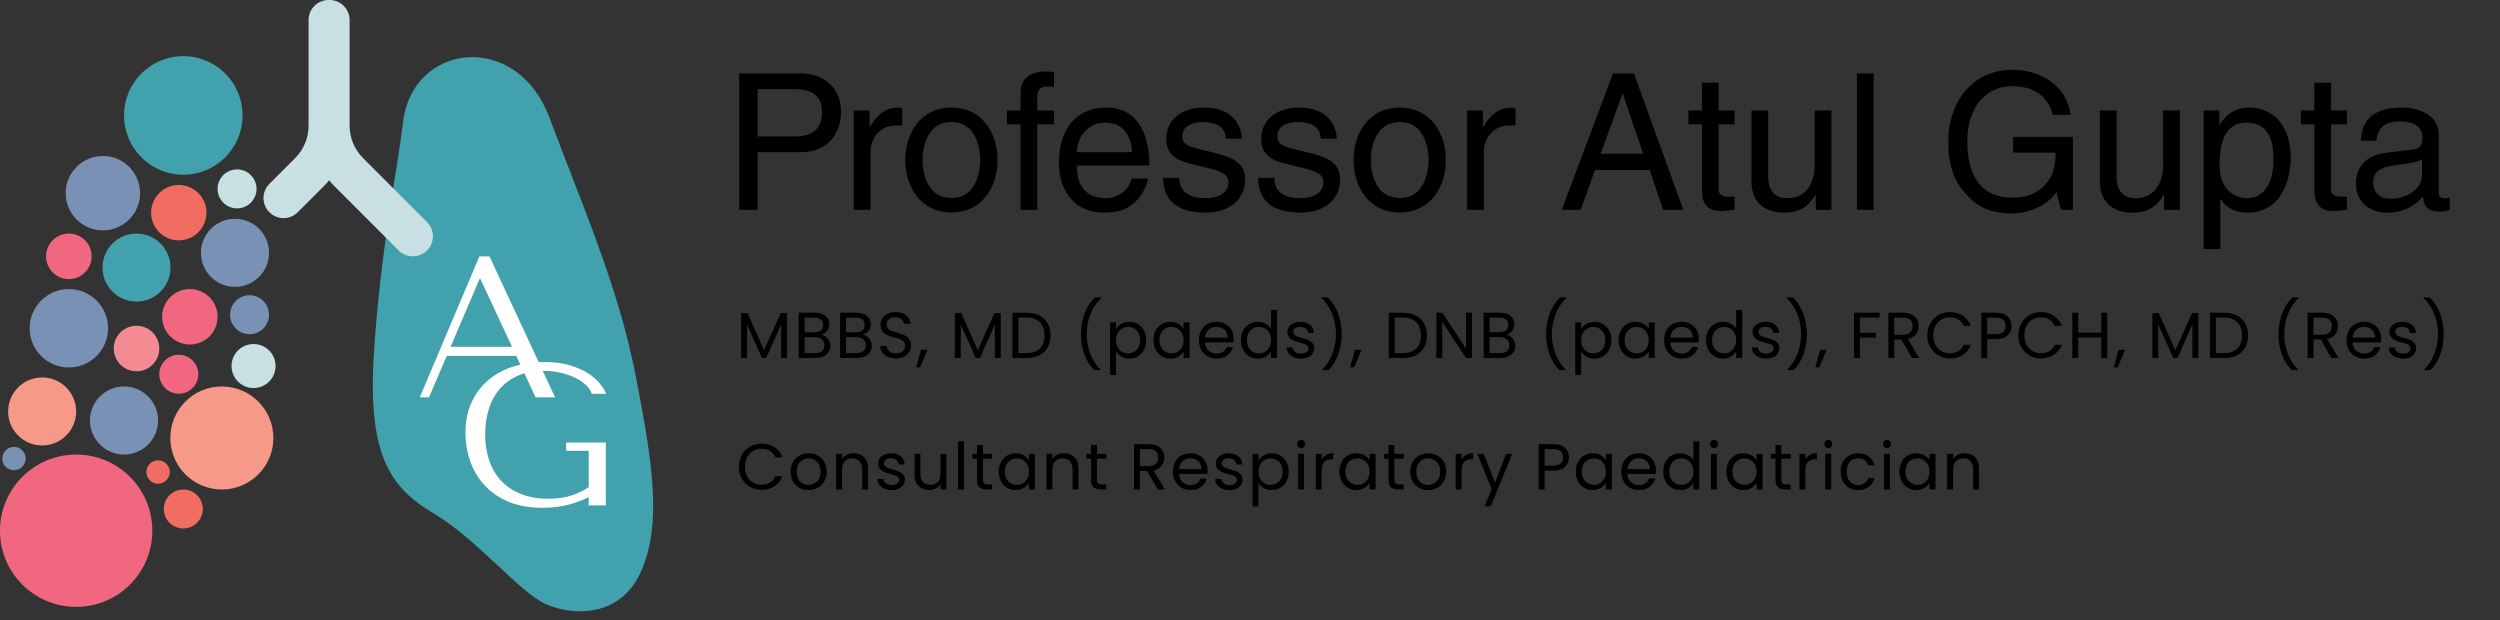 <?xml version="1.0" encoding="UTF-8" standalone="no"?>
<!DOCTYPE svg PUBLIC "-//W3C//DTD SVG 1.1//EN" "http://www.w3.org/Graphics/SVG/1.1/DTD/svg11.dtd">
<svg width="100%" height="100%" viewBox="0 0 2084 517" version="1.1" xmlns="http://www.w3.org/2000/svg" xmlns:xlink="http://www.w3.org/1999/xlink" xml:space="preserve" xmlns:serif="http://www.serif.com/" style="fill-rule:evenodd;clip-rule:evenodd;stroke-linejoin:round;stroke-miterlimit:2;">
    <rect x="0" y="0" width="2084" height="517" fill="#333333" stroke="none"/>
    <g id="Layer-1" serif:id="Layer 1" transform="matrix(4.167,0,0,4.167,0,0)">
        <g transform="matrix(1,0,0,1,80.64,105.276)">
            <path d="M0,-80.891C1.868,-96.668 22.715,-99.294 29.281,-81.73C35.848,-64.166 43.07,-47.915 46.517,-30.186C49.965,-12.458 51.77,-0.639 47.667,8.882C43.563,18.403 33.878,17.91 28.625,15.612C23.372,13.314 14.836,2.644 6.3,-2.445C-2.236,-7.533 -7.16,-13.607 -5.847,-34.454C-4.534,-55.302 -1.162,-71.076 0,-80.891" style="fill:rgb(65,162,174);fill-rule:nonzero;"/>
        </g>
        <g transform="matrix(1,0,0,1,85.427,6.849)">
            <path d="M0,37.58L-12.787,24.793C-14.528,23.052 -15.487,20.738 -15.487,18.276L-15.487,-2.837C-15.487,-5.053 -17.283,-6.849 -19.498,-6.849C-19.531,-6.849 -19.56,-6.841 -19.592,-6.84C-19.624,-6.841 -19.654,-6.849 -19.686,-6.849C-21.902,-6.849 -23.697,-5.053 -23.697,-2.837L-23.697,18.276C-23.697,20.738 -24.657,23.052 -26.397,24.793L-31.539,29.935C-33.106,31.502 -33.106,34.042 -31.54,35.608C-30.756,36.392 -29.729,36.784 -28.703,36.784C-27.676,36.784 -26.649,36.392 -25.866,35.609L-20.724,30.467C-20.324,30.067 -19.947,29.65 -19.592,29.219C-19.237,29.65 -18.86,30.067 -18.46,30.467L-5.673,43.254C-4.89,44.037 -3.863,44.429 -2.836,44.429C-1.81,44.429 -0.783,44.037 0,43.254C1.567,41.687 1.567,39.147 0,37.58" style="fill:rgb(200,224,228);fill-rule:nonzero;"/>
        </g>
        <g transform="matrix(0,-1,-1,0,36.67,11.234)">
            <path d="M-11.859,-11.859C-18.408,-11.859 -23.718,-6.55 -23.718,0C-23.718,6.549 -18.408,11.859 -11.859,11.859C-5.31,11.859 0,6.549 0,0C0,-6.55 -5.31,-11.859 -11.859,-11.859" style="fill:rgb(65,162,174);fill-rule:nonzero;"/>
        </g>
        <g transform="matrix(0,-1,-1,0,47.421,33.888)">
            <path d="M-3.897,-3.898C-6.05,-3.898 -7.795,-2.153 -7.795,0C-7.795,2.152 -6.05,3.897 -3.897,3.897C-1.744,3.897 -0,2.152 -0,0C-0,-2.153 -1.744,-3.898 -3.897,-3.898" style="fill:rgb(200,224,228);fill-rule:nonzero;"/>
        </g>
        <g transform="matrix(0,-1,-1,0,35.767,70.964)">
            <path d="M-3.898,-3.897C-6.051,-3.897 -7.795,-2.152 -7.795,0.001C-7.795,2.153 -6.051,3.898 -3.898,3.898C-1.745,3.898 -0,2.153 -0,0.001C-0,-2.152 -1.745,-3.897 -3.898,-3.897" style="fill:rgb(241,103,128);fill-rule:nonzero;"/>
        </g>
        <g transform="matrix(0,-1,-1,0,13.776,46.721)">
            <path d="M-4.557,-4.557C-7.074,-4.557 -9.114,-2.517 -9.114,0C-9.114,2.517 -7.074,4.557 -4.557,4.557C-2.04,4.557 0,2.517 0,0C0,-2.517 -2.04,-4.557 -4.557,-4.557" style="fill:rgb(241,103,128);fill-rule:nonzero;"/>
        </g>
        <g transform="matrix(0,-1,-1,0,27.31,65.163)">
            <path d="M-4.557,-4.557C-7.074,-4.557 -9.114,-2.517 -9.114,0C-9.114,2.517 -7.074,4.557 -4.557,4.557C-2.04,4.557 0,2.517 0,0C0,-2.517 -2.04,-4.557 -4.557,-4.557" style="fill:rgb(244,139,146);fill-rule:nonzero;"/>
        </g>
        <g transform="matrix(-0.109,-0.994,-0.994,0.109,49.078,59.154)">
            <path d="M-3.874,-4.322C-6.027,-4.321 -7.772,-2.576 -7.772,-0.425C-7.772,1.728 -6.027,3.474 -3.874,3.474C-1.722,3.473 0.023,1.728 0.023,-0.424C0.023,-2.576 -1.722,-4.322 -3.874,-4.322" style="fill:rgb(121,145,180);fill-rule:nonzero;"/>
        </g>
        <g transform="matrix(-0.109,-0.994,-0.994,0.109,31.116,92.144)">
            <path d="M-2.325,-2.593C-3.616,-2.593 -4.663,-1.546 -4.663,-0.255C-4.663,1.037 -3.616,2.084 -2.325,2.084C-1.033,2.084 0.014,1.037 0.014,-0.255C0.014,-1.546 -1.033,-2.592 -2.325,-2.593" style="fill:rgb(242,109,97);fill-rule:nonzero;"/>
        </g>
        <g transform="matrix(-0.109,-0.994,-0.994,0.109,2.287,89.45)">
            <path d="M-2.325,-2.593C-3.616,-2.593 -4.663,-1.546 -4.663,-0.255C-4.663,1.037 -3.616,2.084 -2.325,2.084C-1.033,2.084 0.014,1.037 0.014,-0.255C0.014,-1.546 -1.033,-2.592 -2.325,-2.593" style="fill:rgb(121,145,180);fill-rule:nonzero;"/>
        </g>
        <g transform="matrix(-0.109,-0.994,-0.994,0.109,35.827,98.016)">
            <path d="M-3.874,-4.322C-6.027,-4.321 -7.772,-2.576 -7.772,-0.425C-7.772,1.728 -6.027,3.474 -3.874,3.474C-1.722,3.473 0.023,1.728 0.023,-0.424C0.023,-2.576 -1.722,-4.322 -3.874,-4.322" style="fill:rgb(242,109,97);fill-rule:nonzero;"/>
        </g>
        <g transform="matrix(-0.109,-0.994,-0.994,0.109,49.771,68.927)">
            <path d="M-4.376,-4.881C-6.807,-4.882 -8.779,-2.91 -8.778,-0.478C-8.778,1.953 -6.807,3.924 -4.376,3.924C-1.945,3.924 0.027,1.952 0.027,-0.479C0.027,-2.91 -1.944,-4.881 -4.376,-4.881" style="fill:rgb(200,224,228);fill-rule:nonzero;"/>
        </g>
        <g transform="matrix(0,-1,-1,0,35.767,37.004)">
            <path d="M-5.537,-5.537C-8.595,-5.537 -11.073,-3.058 -11.073,0C-11.073,3.057 -8.595,5.537 -5.537,5.537C-2.479,5.537 0,3.057 0,0C0,-3.058 -2.479,-5.537 -5.537,-5.537" style="fill:rgb(242,109,97);fill-rule:nonzero;"/>
        </g>
        <g transform="matrix(0,-1,-1,0,47.008,43.773)">
            <path d="M-6.81,-6.81C-10.572,-6.81 -13.621,-3.761 -13.621,-0C-13.621,3.762 -10.572,6.81 -6.81,6.81C-3.049,6.81 -0,3.762 -0,-0C-0,-3.761 -3.049,-6.81 -6.81,-6.81" style="fill:rgb(121,145,180);fill-rule:nonzero;"/>
        </g>
        <g transform="matrix(0,-1,-1,0,24.811,77.31)">
            <path d="M-6.81,-6.81C-10.572,-6.81 -13.621,-3.761 -13.621,-0C-13.621,3.762 -10.572,6.81 -6.81,6.81C-3.049,6.81 -0,3.762 -0,-0C-0,-3.761 -3.049,-6.81 -6.81,-6.81" style="fill:rgb(121,145,180);fill-rule:nonzero;"/>
        </g>
        <g transform="matrix(0,-1,-1,0,44.382,77.31)">
            <path d="M-10.307,-10.307C-15.999,-10.307 -20.614,-5.692 -20.614,-0C-20.614,5.693 -15.999,10.307 -10.307,10.307C-4.615,10.307 -0,5.693 -0,-0C-0,-5.692 -4.615,-10.307 -10.307,-10.307" style="fill:rgb(246,153,136);fill-rule:nonzero;"/>
        </g>
        <g transform="matrix(0,-1,-1,0,15.235,90.931)">
            <path d="M-15.236,-15.236C-23.65,-15.236 -30.471,-8.415 -30.471,-0.001C-30.471,8.415 -23.65,15.236 -15.236,15.236C-6.822,15.236 -0.001,8.415 -0.001,-0.001C-0.001,-8.415 -6.822,-15.236 -15.236,-15.236" style="fill:rgb(241,103,128);fill-rule:nonzero;"/>
        </g>
        <g transform="matrix(0,-1,-1,0,20.579,31.203)">
            <path d="M-7.441,-7.441C-11.55,-7.441 -14.881,-4.11 -14.881,-0C-14.881,4.11 -11.55,7.441 -7.441,7.441C-3.332,7.441 -0,4.11 -0,-0C-0,-4.11 -3.332,-7.441 -7.441,-7.441" style="fill:rgb(121,145,180);fill-rule:nonzero;"/>
        </g>
        <g transform="matrix(0,-1,-1,0,27.31,46.721)">
            <path d="M-6.803,-6.803C-10.56,-6.803 -13.606,-3.757 -13.606,0C-13.606,3.757 -10.56,6.803 -6.803,6.803C-3.046,6.803 0,3.757 0,0C0,-3.757 -3.046,-6.803 -6.803,-6.803" style="fill:rgb(65,162,174);fill-rule:nonzero;"/>
        </g>
        <g transform="matrix(0,-1,-1,0,8.432,75.508)">
            <path d="M-6.803,-6.803C-10.56,-6.803 -13.606,-3.757 -13.606,0C-13.606,3.757 -10.56,6.803 -6.803,6.803C-3.046,6.803 0,3.757 0,0C0,-3.757 -3.046,-6.803 -6.803,-6.803" style="fill:rgb(246,153,136);fill-rule:nonzero;"/>
        </g>
        <g transform="matrix(0,-1,-1,0,13.776,57.828)">
            <path d="M-7.843,-7.843C-12.174,-7.843 -15.686,-4.332 -15.686,0C-15.686,4.331 -12.174,7.843 -7.843,7.843C-3.512,7.843 0,4.331 0,0C0,-4.332 -3.512,-7.843 -7.843,-7.843" style="fill:rgb(121,145,180);fill-rule:nonzero;"/>
        </g>
        <g transform="matrix(0,-1,-1,0,37.98,57.828)">
            <path d="M-5.545,-5.545C-8.607,-5.545 -11.09,-3.063 -11.09,0C-11.09,3.062 -8.607,5.545 -5.545,5.545C-2.483,5.545 0,3.062 0,0C0,-3.063 -2.483,-5.545 -5.545,-5.545" style="fill:rgb(241,103,128);fill-rule:nonzero;"/>
        </g>
        <g transform="matrix(1,0,0,1,96.104,74.975)">
            <path d="M0,-19.177L-0.161,-19.177L-5.963,-5.6L6.325,-5.6L0,-19.177ZM-6.729,-3.787L-10.273,4.512L-12.127,4.512L-0.202,-23.689L1.813,-23.689L14.946,4.512L11.038,4.512L7.171,-3.787L-6.729,-3.787Z" style="fill:white;fill-rule:nonzero;"/>
        </g>
        <g transform="matrix(1,0,0,1,121.193,72.899)">
            <path d="M0,28.201L-3.424,28.201L-3.424,26.549C-4.447,27.087 -5.738,27.577 -7.298,28.02C-8.858,28.463 -10.647,28.684 -12.665,28.684C-15.356,28.684 -17.669,28.262 -19.606,27.416C-21.544,26.57 -23.137,25.442 -24.388,24.031C-25.639,22.622 -26.567,21.024 -27.172,19.237C-27.778,17.452 -28.08,15.605 -28.08,13.698C-28.08,11.469 -27.691,9.475 -26.911,7.715C-26.133,5.956 -25.045,4.472 -23.648,3.264C-22.252,2.055 -20.594,1.128 -18.673,0.484C-16.753,-0.161 -14.651,-0.483 -12.368,-0.483C-10.381,-0.483 -8.655,-0.262 -7.191,0.181C-5.728,0.624 -4.499,1.168 -3.505,1.813C-2.511,2.458 -1.726,3.149 -1.148,3.888C-0.571,4.627 -0.161,5.291 0.081,5.882L-2.82,5.882C-2.981,5.318 -3.337,4.761 -3.888,4.21C-4.438,3.66 -5.143,3.17 -6.002,2.74C-6.863,2.31 -7.842,1.961 -8.943,1.692C-10.045,1.424 -11.227,1.29 -12.489,1.29C-14.396,1.29 -16.068,1.598 -17.504,2.216C-18.941,2.834 -20.157,3.706 -21.151,4.834C-22.145,5.962 -22.89,7.306 -23.386,8.863C-23.883,10.421 -24.132,12.127 -24.132,13.98C-24.132,15.86 -23.87,17.586 -23.345,19.156C-22.82,20.728 -22.033,22.084 -20.983,23.225C-19.933,24.368 -18.615,25.26 -17.027,25.905C-15.44,26.549 -13.584,26.872 -11.457,26.872C-9.842,26.872 -8.403,26.684 -7.138,26.308C-5.873,25.932 -4.636,25.355 -3.424,24.575L-3.424,17.283L-7.936,17.283L-7.936,15.631L0,15.631L0,28.201Z" style="fill:white;fill-rule:nonzero;"/>
        </g>
        <g transform="matrix(0.24,0,0,0.24,-17.259,85.067)">
            <path d="M703.444,-280.123L734.636,-280.123C747.303,-280.123 757.119,-275.531 757.119,-261.123C757.119,-245.765 747.778,-240.698 734.003,-240.698L703.444,-240.698L703.444,-280.123ZM703.444,-227.556L739.228,-227.556C763.928,-227.556 772.953,-245.448 772.953,-261.281C772.953,-279.648 760.286,-293.265 739.228,-293.265L688.086,-293.265L688.086,-179.581L703.444,-179.581L703.444,-227.556Z" style="fill-rule:nonzero;"/>
            <path d="M797.494,-227.715C797.494,-239.748 805.728,-249.881 818.711,-249.881L823.936,-249.881L823.936,-264.29C822.828,-264.606 822.036,-264.765 820.294,-264.765C809.844,-264.765 802.561,-258.273 797.019,-248.615L796.703,-248.615L796.703,-262.39L783.561,-262.39L783.561,-179.581L797.494,-179.581L797.494,-227.715Z" style="fill-rule:nonzero;"/>
            <path d="M826.469,-221.065C826.469,-199.69 838.503,-177.365 864.944,-177.365C891.386,-177.365 903.419,-199.69 903.419,-221.065C903.419,-242.44 891.386,-264.765 864.944,-264.765C838.503,-264.765 826.469,-242.44 826.469,-221.065ZM840.878,-221.065C840.878,-232.148 844.994,-252.731 864.944,-252.731C884.894,-252.731 889.011,-232.148 889.011,-221.065C889.011,-209.981 884.894,-189.398 864.944,-189.398C844.994,-189.398 840.878,-209.981 840.878,-221.065Z" style="fill-rule:nonzero;"/>
            <path d="M950.444,-250.831L950.444,-262.39L936.511,-262.39L936.511,-272.681C936.511,-279.331 938.728,-282.34 944.744,-282.34C946.486,-282.34 948.703,-282.181 950.444,-282.023L950.444,-294.531C948.228,-294.69 946.169,-294.848 944.111,-294.848C930.494,-294.848 922.578,-289.148 922.578,-276.64L922.578,-262.39L911.178,-262.39L911.178,-250.831L922.578,-250.831L922.578,-179.581L936.511,-179.581L936.511,-250.831L950.444,-250.831Z" style="fill-rule:nonzero;"/>
            <path d="M1014.89,-205.548C1014.41,-199.373 1006.65,-189.24 993.511,-189.24C977.519,-189.24 969.444,-199.215 969.444,-216.473L1029.93,-216.473C1029.93,-245.765 1018.21,-264.765 994.303,-264.765C966.911,-264.765 954.561,-244.34 954.561,-218.69C954.561,-194.781 968.336,-177.206 991.611,-177.206C1004.91,-177.206 1010.29,-180.373 1014.09,-182.906C1024.54,-189.873 1028.34,-201.59 1028.82,-205.548L1014.89,-205.548ZM969.444,-227.556C969.444,-240.381 979.578,-252.256 992.403,-252.256C1009.34,-252.256 1014.73,-240.381 1015.52,-227.556L969.444,-227.556Z" style="fill-rule:nonzero;"/>
            <path d="M1107.04,-238.798C1107.04,-242.915 1104.98,-264.765 1075.37,-264.765C1059.06,-264.765 1044.02,-256.531 1044.02,-238.323C1044.02,-226.923 1051.62,-221.065 1063.18,-218.215L1079.33,-214.256C1091.2,-211.248 1095.79,-209.031 1095.79,-202.381C1095.79,-193.198 1086.77,-189.24 1076.79,-189.24C1057.16,-189.24 1055.26,-199.69 1054.79,-206.181L1041.33,-206.181C1041.8,-196.206 1044.18,-177.206 1076.95,-177.206C1095.64,-177.206 1109.73,-187.498 1109.73,-204.598C1109.73,-215.84 1103.71,-222.173 1086.45,-226.448L1072.52,-229.931C1061.75,-232.623 1057.48,-234.206 1057.48,-241.015C1057.48,-251.306 1069.67,-252.731 1073.94,-252.731C1091.52,-252.731 1093.42,-244.023 1093.58,-238.798L1107.04,-238.798Z" style="fill-rule:nonzero;"/>
            <path d="M1186.2,-238.798C1186.2,-242.915 1184.14,-264.765 1154.54,-264.765C1138.23,-264.765 1123.19,-256.531 1123.19,-238.323C1123.19,-226.923 1130.79,-221.065 1142.34,-218.215L1158.49,-214.256C1170.37,-211.248 1174.96,-209.031 1174.96,-202.381C1174.96,-193.198 1165.94,-189.24 1155.96,-189.24C1136.33,-189.24 1134.43,-199.69 1133.95,-206.181L1120.49,-206.181C1120.97,-196.206 1123.34,-177.206 1156.12,-177.206C1174.8,-177.206 1188.89,-187.498 1188.89,-204.598C1188.89,-215.84 1182.88,-222.173 1165.62,-226.448L1151.69,-229.931C1140.92,-232.623 1136.64,-234.206 1136.64,-241.015C1136.64,-251.306 1148.84,-252.731 1153.11,-252.731C1170.69,-252.731 1172.59,-244.023 1172.74,-238.798L1186.2,-238.798Z" style="fill-rule:nonzero;"/>
            <path d="M1200.14,-221.065C1200.14,-199.69 1212.17,-177.365 1238.61,-177.365C1265.05,-177.365 1277.09,-199.69 1277.09,-221.065C1277.09,-242.44 1265.05,-264.765 1238.61,-264.765C1212.17,-264.765 1200.14,-242.44 1200.14,-221.065ZM1214.54,-221.065C1214.54,-232.148 1218.66,-252.731 1238.61,-252.731C1258.56,-252.731 1262.68,-232.148 1262.68,-221.065C1262.68,-209.981 1258.56,-189.398 1238.61,-189.398C1218.66,-189.398 1214.54,-209.981 1214.54,-221.065Z" style="fill-rule:nonzero;"/>
            <path d="M1308.75,-227.715C1308.75,-239.748 1316.99,-249.881 1329.97,-249.881L1335.19,-249.881L1335.19,-264.29C1334.09,-264.606 1333.29,-264.765 1331.55,-264.765C1321.1,-264.765 1313.82,-258.273 1308.28,-248.615L1307.96,-248.615L1307.96,-262.39L1294.82,-262.39L1294.82,-179.581L1308.75,-179.581L1308.75,-227.715Z" style="fill-rule:nonzero;"/>
            <path d="M1446.98,-212.673L1458.22,-179.581L1475,-179.581L1433.84,-293.265L1416.42,-293.265L1373.67,-179.581L1389.5,-179.581L1401.38,-212.673L1446.98,-212.673ZM1406.13,-226.29L1424.34,-276.323L1424.65,-276.323L1441.44,-226.29L1406.13,-226.29Z" style="fill-rule:nonzero;"/>
            <path d="M1517.75,-250.831L1517.75,-262.39L1504.45,-262.39L1504.45,-285.506L1490.52,-285.506L1490.52,-262.39L1479.28,-262.39L1479.28,-250.831L1490.52,-250.831L1490.52,-196.206C1490.52,-186.231 1493.53,-178.473 1507.3,-178.473C1508.73,-178.473 1512.69,-179.106 1517.75,-179.581L1517.75,-190.506L1512.84,-190.506C1509.99,-190.506 1504.45,-190.506 1504.45,-196.998L1504.45,-250.831L1517.75,-250.831Z" style="fill-rule:nonzero;"/>
            <path d="M1598.5,-179.581L1598.5,-262.39L1584.57,-262.39L1584.57,-216.79C1584.57,-204.756 1579.34,-189.24 1561.77,-189.24C1552.74,-189.24 1545.78,-193.831 1545.78,-207.448L1545.78,-262.39L1531.84,-262.39L1531.84,-202.856C1531.84,-183.065 1546.57,-177.206 1558.76,-177.206C1572.06,-177.206 1579.19,-182.273 1585.04,-191.931L1585.36,-191.615L1585.36,-179.581L1598.5,-179.581Z" style="fill-rule:nonzero;"/>
            <rect x="1619.72" y="-293.265" width="13.933" height="113.683" style="fill-rule:nonzero;"/>
            <path d="M1749.87,-227.24L1785.34,-227.24C1785.34,-215.048 1782.8,-204.915 1772.83,-196.998C1764.44,-190.348 1755.25,-189.715 1749.55,-189.715C1719.31,-189.715 1711.71,-213.465 1711.71,-236.581C1711.71,-266.348 1728.49,-282.656 1748.92,-282.656C1761.43,-282.656 1778.05,-278.54 1782.96,-258.748L1797.84,-258.748C1794.52,-284.24 1770.93,-296.273 1749.71,-296.273C1712.66,-296.273 1695.88,-265.081 1695.88,-237.373C1695.88,-225.34 1696.35,-205.865 1713.77,-189.398C1719.63,-183.698 1729.13,-176.573 1748.6,-176.573C1764.12,-176.573 1778.37,-183.54 1786.13,-194.306L1789.77,-179.581L1799.74,-179.581L1799.74,-240.381L1749.87,-240.381L1749.87,-227.24Z" style="fill-rule:nonzero;"/>
            <path d="M1888.89,-179.581L1888.89,-262.39L1874.95,-262.39L1874.95,-216.79C1874.95,-204.756 1869.73,-189.24 1852.15,-189.24C1843.13,-189.24 1836.16,-193.831 1836.16,-207.448L1836.16,-262.39L1822.23,-262.39L1822.23,-202.856C1822.23,-183.065 1836.95,-177.206 1849.14,-177.206C1862.44,-177.206 1869.57,-182.273 1875.43,-191.931L1875.74,-191.615L1875.74,-179.581L1888.89,-179.581Z" style="fill-rule:nonzero;"/>
            <path d="M1921.98,-217.106C1921.98,-230.565 1924.19,-252.256 1944.3,-252.256C1965.84,-252.256 1966.94,-231.831 1966.94,-221.223C1966.94,-203.015 1959.82,-189.24 1944.62,-189.24C1935.75,-189.24 1921.98,-195.098 1921.98,-217.106ZM1908.68,-146.806L1922.61,-146.806L1922.61,-188.29L1922.93,-188.29C1926.57,-182.431 1933.85,-177.206 1944.94,-177.206C1973.12,-177.206 1981.35,-203.648 1981.35,-223.44C1981.35,-246.715 1968.84,-264.765 1946.84,-264.765C1931.79,-264.765 1925.46,-255.423 1922.14,-250.673L1921.82,-250.673L1921.82,-262.39L1908.68,-262.39L1908.68,-146.806Z" style="fill-rule:nonzero;"/>
            <path d="M2028.22,-250.831L2028.22,-262.39L2014.92,-262.39L2014.92,-285.506L2000.99,-285.506L2000.99,-262.39L1989.74,-262.39L1989.74,-250.831L2000.99,-250.831L2000.99,-196.206C2000.99,-186.231 2003.99,-178.473 2017.77,-178.473C2019.19,-178.473 2023.15,-179.106 2028.22,-179.581L2028.22,-190.506L2023.31,-190.506C2020.46,-190.506 2014.92,-190.506 2014.92,-196.998L2014.92,-250.831L2028.22,-250.831Z" style="fill-rule:nonzero;"/>
            <path d="M2052.6,-237.215C2053.55,-243.548 2055.77,-253.206 2071.6,-253.206C2084.74,-253.206 2091.08,-248.456 2091.08,-239.748C2091.08,-231.515 2087.12,-230.248 2083.79,-229.931L2060.84,-227.081C2037.72,-224.231 2035.66,-208.081 2035.66,-201.115C2035.66,-186.865 2046.43,-177.206 2061.63,-177.206C2077.78,-177.206 2086.17,-184.806 2091.55,-190.665C2092.03,-184.331 2093.93,-177.998 2106.28,-177.998C2109.44,-177.998 2111.5,-178.948 2113.88,-179.581L2113.88,-189.715C2112.29,-189.398 2110.55,-189.081 2109.29,-189.081C2106.44,-189.081 2104.69,-190.506 2104.69,-193.99L2104.69,-241.648C2104.69,-262.865 2080.63,-264.765 2073.98,-264.765C2053.55,-264.765 2040.41,-257.006 2039.78,-237.215L2052.6,-237.215ZM2090.76,-208.24C2090.76,-197.156 2078.09,-188.765 2065.11,-188.765C2054.66,-188.765 2050.07,-194.148 2050.07,-203.173C2050.07,-213.623 2060.99,-215.681 2067.8,-216.631C2085.06,-218.848 2088.54,-220.115 2090.76,-221.856L2090.76,-208.24Z" style="fill-rule:nonzero;"/>
        </g>
        <g transform="matrix(0.24,0,0,0.24,0.48,0)">
            <path d="M654.025,260.933L654.025,298.417L649.096,298.417L649.096,270.467L636.637,298.417L633.171,298.417L620.658,270.413L620.658,298.417L615.729,298.417L615.729,260.933L621.037,260.933L634.904,291.917L648.771,260.933L654.025,260.933Z" style="fill-rule:nonzero;"/>
            <path d="M682.625,278.971C683.997,279.188 685.252,279.747 686.39,280.65C687.527,281.553 688.43,282.672 689.098,284.008C689.766,285.344 690.1,286.771 690.1,288.288C690.1,290.201 689.612,291.926 688.637,293.46C687.662,294.995 686.245,296.205 684.385,297.09C682.526,297.974 680.332,298.417 677.804,298.417L663.721,298.417L663.721,260.663L677.262,260.663C679.826,260.663 682.011,261.087 683.817,261.935C685.622,262.784 686.976,263.931 687.879,265.375C688.782,266.819 689.233,268.444 689.233,270.25C689.233,272.489 688.628,274.34 687.419,275.802C686.209,277.265 684.611,278.321 682.625,278.971ZM668.65,276.967L676.937,276.967C679.249,276.967 681.036,276.425 682.3,275.342C683.564,274.258 684.196,272.76 684.196,270.846C684.196,268.932 683.564,267.433 682.3,266.35C681.036,265.267 679.212,264.725 676.829,264.725L668.65,264.725L668.65,276.967ZM677.371,294.354C679.826,294.354 681.74,293.776 683.112,292.621C684.485,291.465 685.171,289.858 685.171,287.8C685.171,285.706 684.449,284.053 683.004,282.844C681.56,281.634 679.628,281.029 677.208,281.029L668.65,281.029L668.65,294.354L677.371,294.354Z" style="fill-rule:nonzero;"/>
            <path d="M717.183,278.971C718.556,279.188 719.81,279.747 720.948,280.65C722.085,281.553 722.988,282.672 723.656,284.008C724.324,285.344 724.658,286.771 724.658,288.288C724.658,290.201 724.171,291.926 723.196,293.46C722.221,294.995 720.803,296.205 718.944,297.09C717.084,297.974 714.89,298.417 712.362,298.417L698.279,298.417L698.279,260.663L711.821,260.663C714.385,260.663 716.569,261.087 718.375,261.935C720.181,262.784 721.535,263.931 722.437,265.375C723.34,266.819 723.792,268.444 723.792,270.25C723.792,272.489 723.187,274.34 721.977,275.802C720.767,277.265 719.169,278.321 717.183,278.971ZM703.208,276.967L711.496,276.967C713.807,276.967 715.594,276.425 716.858,275.342C718.122,274.258 718.754,272.76 718.754,270.846C718.754,268.932 718.122,267.433 716.858,266.35C715.594,265.267 713.771,264.725 711.387,264.725L703.208,264.725L703.208,276.967ZM711.929,294.354C714.385,294.354 716.299,293.776 717.671,292.621C719.043,291.465 719.729,289.858 719.729,287.8C719.729,285.706 719.007,284.053 717.562,282.844C716.118,281.634 714.186,281.029 711.767,281.029L703.208,281.029L703.208,294.354L711.929,294.354Z" style="fill-rule:nonzero;"/>
            <path d="M744.782,298.796C742.285,298.796 740.05,298.353 738.077,297.469C736.105,296.584 734.558,295.356 733.437,293.785C732.315,292.215 731.754,290.4 731.754,288.342L737.008,288.342C737.189,290.111 737.92,291.601 739.202,292.81C740.484,294.02 742.353,294.625 744.808,294.625C747.156,294.625 749.006,294.038 750.36,292.865C751.715,291.691 752.392,290.183 752.392,288.342C752.392,286.897 751.994,285.724 751.2,284.821C750.406,283.918 749.412,283.232 748.221,282.763C747.029,282.293 745.422,281.788 743.4,281.246C740.908,280.596 738.913,279.946 737.415,279.296C735.916,278.646 734.634,277.626 733.569,276.235C732.503,274.845 731.971,272.976 731.971,270.629C731.971,268.571 732.494,266.747 733.542,265.158C734.589,263.569 736.06,262.342 737.956,261.475C739.852,260.608 742.028,260.175 744.483,260.175C748.022,260.175 750.92,261.06 753.177,262.829C755.434,264.599 756.707,266.946 756.996,269.871L751.579,269.871C751.399,268.426 750.64,267.153 749.304,266.052C747.968,264.951 746.199,264.4 743.996,264.4C741.937,264.4 740.258,264.933 738.958,265.998C737.658,267.063 737.008,268.553 737.008,270.467C737.008,271.839 737.397,272.958 738.173,273.825C738.949,274.692 739.906,275.351 741.044,275.802C742.181,276.253 743.779,276.768 745.837,277.346C748.329,278.032 750.333,278.709 751.85,279.377C753.367,280.045 754.667,281.074 755.75,282.465C756.833,283.855 757.375,285.742 757.375,288.125C757.375,289.967 756.886,291.7 755.909,293.325C754.932,294.95 753.485,296.268 751.566,297.279C749.649,298.29 747.387,298.796 744.782,298.796Z" style="fill-rule:nonzero;"/>
            <path d="M771.079,291.592L765.012,306.163L761.708,306.163L765.662,291.592L771.079,291.592Z" style="fill-rule:nonzero;"/>
            <path d="M832.179,260.933L832.179,298.417L827.25,298.417L827.25,270.467L814.792,298.417L811.325,298.417L798.812,270.413L798.812,298.417L793.883,298.417L793.883,260.933L799.192,260.933L813.058,291.917L826.925,260.933L832.179,260.933Z" style="fill-rule:nonzero;"/>
            <path d="M853.629,260.663C857.746,260.663 861.312,261.43 864.327,262.965C867.342,264.499 869.653,266.693 871.26,269.546C872.867,272.399 873.671,275.757 873.671,279.621C873.671,283.485 872.867,286.834 871.26,289.669C869.653,292.503 867.342,294.67 864.327,296.169C861.312,297.667 857.746,298.417 853.629,298.417L841.875,298.417L841.875,260.663L853.629,260.663ZM853.629,294.354C858.504,294.354 862.224,293.063 864.787,290.481C867.351,287.899 868.633,284.279 868.633,279.621C868.633,274.926 867.342,271.261 864.76,268.625C862.178,265.989 858.468,264.671 853.629,264.671L846.804,264.671L846.804,294.354L853.629,294.354Z" style="fill-rule:nonzero;"/>
            <path d="M910.017,308.492C906.55,305.097 903.851,300.782 901.919,295.546C899.987,290.31 899.021,284.658 899.021,278.592C899.021,272.381 900.041,266.576 902.081,261.177C904.122,255.778 907.037,251.328 910.829,247.825L915.975,247.825L915.975,248.313C911.931,252.104 908.888,256.663 906.848,261.99C904.808,267.316 903.787,272.85 903.787,278.592C903.787,284.189 904.753,289.533 906.685,294.625C908.617,299.717 911.443,304.176 915.162,308.004L915.162,308.492L910.017,308.492Z" style="fill-rule:nonzero;"/>
            <path d="M928.217,274.204C929.192,272.507 930.645,271.09 932.577,269.952C934.509,268.815 936.757,268.246 939.321,268.246C941.957,268.246 944.349,268.878 946.498,270.142C948.647,271.406 950.335,273.184 951.562,275.477C952.79,277.77 953.404,280.433 953.404,283.467C953.404,286.464 952.79,289.136 951.562,291.483C950.335,293.831 948.647,295.654 946.498,296.954C944.349,298.254 941.957,298.904 939.321,298.904C936.793,298.904 934.563,298.335 932.631,297.198C930.699,296.06 929.228,294.643 928.217,292.946L928.217,312.5L923.287,312.5L923.287,268.733L928.217,268.733L928.217,274.204ZM948.367,283.467C948.367,281.228 947.915,279.278 947.012,277.617C946.11,275.956 944.891,274.692 943.356,273.825C941.822,272.958 940.133,272.525 938.292,272.525C936.486,272.525 934.816,272.967 933.281,273.852C931.747,274.737 930.519,276.019 929.598,277.698C928.677,279.377 928.217,281.318 928.217,283.521C928.217,285.76 928.677,287.719 929.598,289.398C930.519,291.077 931.747,292.359 933.281,293.244C934.816,294.128 936.486,294.571 938.292,294.571C940.133,294.571 941.822,294.128 943.356,293.244C944.891,292.359 946.11,291.077 947.012,289.398C947.915,287.719 948.367,285.742 948.367,283.467Z" style="fill-rule:nonzero;"/>
            <path d="M959.417,283.467C959.417,280.433 960.031,277.77 961.258,275.477C962.486,273.184 964.174,271.406 966.323,270.142C968.472,268.878 970.864,268.246 973.5,268.246C976.1,268.246 978.357,268.806 980.271,269.925C982.185,271.044 983.611,272.453 984.55,274.15L984.55,268.733L989.533,268.733L989.533,298.417L984.55,298.417L984.55,292.892C983.575,294.625 982.122,296.06 980.19,297.198C978.258,298.335 976.01,298.904 973.446,298.904C970.81,298.904 968.426,298.254 966.296,296.954C964.165,295.654 962.486,293.831 961.258,291.483C960.031,289.136 959.417,286.464 959.417,283.467ZM984.55,283.521C984.55,281.282 984.099,279.332 983.196,277.671C982.293,276.01 981.074,274.737 979.54,273.852C978.005,272.967 976.317,272.525 974.475,272.525C972.633,272.525 970.954,272.958 969.437,273.825C967.921,274.692 966.711,275.956 965.808,277.617C964.906,279.278 964.454,281.228 964.454,283.467C964.454,285.742 964.906,287.719 965.808,289.398C966.711,291.077 967.921,292.359 969.437,293.244C970.954,294.128 972.633,294.571 974.475,294.571C976.317,294.571 978.005,294.128 979.54,293.244C981.074,292.359 982.293,291.077 983.196,289.398C984.099,287.719 984.55,285.76 984.55,283.521Z" style="fill-rule:nonzero;"/>
            <path d="M1026.31,282.438C1026.31,283.376 1026.26,284.369 1026.15,285.417L1002.43,285.417C1002.61,288.342 1003.61,290.626 1005.43,292.269C1007.25,293.912 1009.47,294.733 1012.07,294.733C1014.2,294.733 1015.98,294.237 1017.4,293.244C1018.83,292.251 1019.83,290.924 1020.41,289.263L1025.72,289.263C1024.92,292.115 1023.33,294.435 1020.95,296.223C1018.57,298.01 1015.61,298.904 1012.07,298.904C1009.25,298.904 1006.73,298.272 1004.51,297.008C1002.29,295.744 1000.55,293.948 999.283,291.619C998.019,289.29 997.387,286.59 997.387,283.521C997.387,280.451 998.001,277.761 999.229,275.45C1000.46,273.139 1002.18,271.36 1004.4,270.115C1006.62,268.869 1009.18,268.246 1012.07,268.246C1014.88,268.246 1017.38,268.86 1019.54,270.088C1021.71,271.315 1023.38,273.003 1024.55,275.152C1025.73,277.301 1026.31,279.729 1026.31,282.438ZM1021.22,281.408C1021.22,279.531 1020.81,277.915 1019.98,276.56C1019.14,275.206 1018.02,274.177 1016.59,273.473C1015.16,272.769 1013.58,272.417 1011.85,272.417C1009.36,272.417 1007.24,273.211 1005.49,274.8C1003.73,276.389 1002.73,278.592 1002.48,281.408L1021.22,281.408Z" style="fill-rule:nonzero;"/>
            <path d="M1032.33,283.467C1032.33,280.433 1032.94,277.77 1034.17,275.477C1035.39,273.184 1037.08,271.406 1039.23,270.142C1041.38,268.878 1043.79,268.246 1046.46,268.246C1048.77,268.246 1050.92,268.778 1052.91,269.844C1054.89,270.909 1056.41,272.308 1057.46,274.042L1057.46,258.333L1062.44,258.333L1062.44,298.417L1057.46,298.417L1057.46,292.838C1056.48,294.607 1055.04,296.06 1053.12,297.198C1051.21,298.335 1048.97,298.904 1046.41,298.904C1043.77,298.904 1041.38,298.254 1039.23,296.954C1037.08,295.654 1035.39,293.831 1034.17,291.483C1032.94,289.136 1032.33,286.464 1032.33,283.467ZM1057.46,283.521C1057.46,281.282 1057.01,279.332 1056.1,277.671C1055.2,276.01 1053.98,274.737 1052.45,273.852C1050.91,272.967 1049.22,272.525 1047.38,272.525C1045.54,272.525 1043.86,272.958 1042.35,273.825C1040.83,274.692 1039.62,275.956 1038.72,277.617C1037.81,279.278 1037.36,281.228 1037.36,283.467C1037.36,285.742 1037.81,287.719 1038.72,289.398C1039.62,291.077 1040.83,292.359 1042.35,293.244C1043.86,294.128 1045.54,294.571 1047.38,294.571C1049.22,294.571 1050.91,294.128 1052.45,293.244C1053.98,292.359 1055.2,291.077 1056.1,289.398C1057.01,287.719 1057.46,285.76 1057.46,283.521Z" style="fill-rule:nonzero;"/>
            <path d="M1082.57,298.904C1080.29,298.904 1078.24,298.516 1076.43,297.74C1074.62,296.963 1073.19,295.88 1072.14,294.49C1071.09,293.099 1070.57,291.501 1070.57,289.696L1075.6,289.696C1075.75,291.176 1076.44,292.386 1077.69,293.325C1078.93,294.264 1080.57,294.733 1082.59,294.733C1084.47,294.733 1085.95,294.318 1087.03,293.488C1088.12,292.657 1088.66,291.61 1088.66,290.346C1088.66,289.046 1088.08,288.08 1086.92,287.448C1085.77,286.816 1083.98,286.193 1081.56,285.579C1079.36,285.001 1077.56,284.415 1076.17,283.819C1074.78,283.223 1073.59,282.338 1072.6,281.165C1071.61,279.991 1071.11,278.447 1071.11,276.533C1071.11,275.017 1071.56,273.626 1072.46,272.363C1073.37,271.099 1074.65,270.097 1076.31,269.356C1077.97,268.616 1079.87,268.246 1082,268.246C1085.28,268.246 1087.94,269.076 1089.96,270.738C1091.98,272.399 1093.06,274.674 1093.21,277.563L1088.17,277.563C1088.17,276.01 1087.6,274.764 1086.46,273.825C1085.31,272.886 1083.78,272.417 1081.86,272.417C1080.08,272.417 1078.67,272.796 1077.62,273.554C1076.56,274.313 1076.04,275.306 1076.04,276.533C1076.04,277.508 1076.35,278.312 1076.99,278.944C1077.62,279.576 1078.41,280.081 1079.37,280.46C1080.33,280.84 1081.65,281.264 1083.35,281.733C1085.48,282.311 1087.21,282.88 1088.55,283.44C1089.89,283.999 1091.03,284.839 1091.99,285.958C1092.95,287.078 1093.42,288.54 1093.42,290.346C1093.42,291.971 1092.97,293.433 1092.07,294.733C1091.16,296.033 1089.89,297.053 1088.24,297.794C1086.59,298.534 1084.7,298.904 1082.57,298.904Z" style="fill-rule:nonzero;"/>
            <path d="M1100.2,308.492L1100.2,308.004C1103.91,304.176 1106.74,299.717 1108.67,294.625C1110.61,289.533 1111.57,284.189 1111.57,278.592C1111.57,272.85 1110.55,267.316 1108.51,261.99C1106.47,256.663 1103.43,252.104 1099.38,248.313L1099.38,247.825L1104.53,247.825C1108.32,251.328 1111.24,255.778 1113.28,261.177C1115.32,266.576 1116.34,272.381 1116.34,278.592C1116.34,284.658 1115.37,290.31 1113.44,295.546C1111.51,300.782 1108.81,305.097 1105.34,308.492L1100.2,308.492Z" style="fill-rule:nonzero;"/>
            <path d="M1132.8,291.592L1126.74,306.163L1123.43,306.163L1127.39,291.592L1132.8,291.592Z" style="fill-rule:nonzero;"/>
            <path d="M1167.36,260.663C1171.48,260.663 1175.05,261.43 1178.06,262.965C1181.08,264.499 1183.39,266.693 1184.99,269.546C1186.6,272.399 1187.4,275.757 1187.4,279.621C1187.4,283.485 1186.6,286.834 1184.99,289.669C1183.39,292.503 1181.08,294.67 1178.06,296.169C1175.05,297.667 1171.48,298.417 1167.36,298.417L1155.61,298.417L1155.61,260.663L1167.36,260.663ZM1167.36,294.354C1172.24,294.354 1175.96,293.063 1178.52,290.481C1181.09,287.899 1182.37,284.279 1182.37,279.621C1182.37,274.926 1181.08,271.261 1178.49,268.625C1175.91,265.989 1172.2,264.671 1167.36,264.671L1160.54,264.671L1160.54,294.354L1167.36,294.354Z" style="fill-rule:nonzero;"/>
            <path d="M1224.94,298.417L1220.01,298.417L1200.19,268.354L1200.19,298.417L1195.26,298.417L1195.26,260.608L1200.19,260.608L1220.01,290.617L1220.01,260.608L1224.94,260.608L1224.94,298.417Z" style="fill-rule:nonzero;"/>
            <path d="M1253.6,278.971C1254.97,279.188 1256.22,279.747 1257.36,280.65C1258.5,281.553 1259.4,282.672 1260.07,284.008C1260.74,285.344 1261.07,286.771 1261.07,288.288C1261.07,290.201 1260.58,291.926 1259.61,293.46C1258.63,294.995 1257.22,296.205 1255.36,297.09C1253.5,297.974 1251.3,298.417 1248.78,298.417L1234.69,298.417L1234.69,260.663L1248.23,260.663C1250.8,260.663 1252.98,261.087 1254.79,261.935C1256.59,262.784 1257.95,263.931 1258.85,265.375C1259.75,266.819 1260.2,268.444 1260.2,270.25C1260.2,272.489 1259.6,274.34 1258.39,275.802C1257.18,277.265 1255.58,278.321 1253.6,278.971ZM1239.62,276.967L1247.91,276.967C1250.22,276.967 1252.01,276.425 1253.27,275.342C1254.54,274.258 1255.17,272.76 1255.17,270.846C1255.17,268.932 1254.54,267.433 1253.27,266.35C1252.01,265.267 1250.18,264.725 1247.8,264.725L1239.62,264.725L1239.62,276.967ZM1248.34,294.354C1250.8,294.354 1252.71,293.776 1254.08,292.621C1255.46,291.465 1256.14,289.858 1256.14,287.8C1256.14,285.706 1255.42,284.053 1253.98,282.844C1252.53,281.634 1250.6,281.029 1248.18,281.029L1239.62,281.029L1239.62,294.354L1248.34,294.354Z" style="fill-rule:nonzero;"/>
            <path d="M1297.74,308.492C1294.28,305.097 1291.58,300.782 1289.64,295.546C1287.71,290.31 1286.75,284.658 1286.75,278.592C1286.75,272.381 1287.77,266.576 1289.81,261.177C1291.85,255.778 1294.76,251.328 1298.55,247.825L1303.7,247.825L1303.7,248.313C1299.66,252.104 1296.61,256.663 1294.57,261.99C1292.53,267.316 1291.51,272.85 1291.51,278.592C1291.51,284.189 1292.48,289.533 1294.41,294.625C1296.34,299.717 1299.17,304.176 1302.89,308.004L1302.89,308.492L1297.74,308.492Z" style="fill-rule:nonzero;"/>
            <path d="M1315.94,274.204C1316.92,272.507 1318.37,271.09 1320.3,269.952C1322.23,268.815 1324.48,268.246 1327.05,268.246C1329.68,268.246 1332.07,268.878 1334.22,270.142C1336.37,271.406 1338.06,273.184 1339.29,275.477C1340.52,277.77 1341.13,280.433 1341.13,283.467C1341.13,286.464 1340.52,289.136 1339.29,291.483C1338.06,293.831 1336.37,295.654 1334.22,296.954C1332.07,298.254 1329.68,298.904 1327.05,298.904C1324.52,298.904 1322.29,298.335 1320.36,297.198C1318.42,296.06 1316.95,294.643 1315.94,292.946L1315.94,312.5L1311.01,312.5L1311.01,268.733L1315.94,268.733L1315.94,274.204ZM1336.09,283.467C1336.09,281.228 1335.64,279.278 1334.74,277.617C1333.84,275.956 1332.62,274.692 1331.08,273.825C1329.55,272.958 1327.86,272.525 1326.02,272.525C1324.21,272.525 1322.54,272.967 1321.01,273.852C1319.47,274.737 1318.24,276.019 1317.32,277.698C1316.4,279.377 1315.94,281.318 1315.94,283.521C1315.94,285.76 1316.4,287.719 1317.32,289.398C1318.24,291.077 1319.47,292.359 1321.01,293.244C1322.54,294.128 1324.21,294.571 1326.02,294.571C1327.86,294.571 1329.55,294.128 1331.08,293.244C1332.62,292.359 1333.84,291.077 1334.74,289.398C1335.64,287.719 1336.09,285.742 1336.09,283.467Z" style="fill-rule:nonzero;"/>
            <path d="M1347.14,283.467C1347.14,280.433 1347.76,277.77 1348.98,275.477C1350.21,273.184 1351.9,271.406 1354.05,270.142C1356.2,268.878 1358.59,268.246 1361.23,268.246C1363.83,268.246 1366.08,268.806 1368,269.925C1369.91,271.044 1371.34,272.453 1372.28,274.15L1372.28,268.733L1377.26,268.733L1377.26,298.417L1372.28,298.417L1372.28,292.892C1371.3,294.625 1369.85,296.06 1367.91,297.198C1365.98,298.335 1363.74,298.904 1361.17,298.904C1358.54,298.904 1356.15,298.254 1354.02,296.954C1351.89,295.654 1350.21,293.831 1348.98,291.483C1347.76,289.136 1347.14,286.464 1347.14,283.467ZM1372.28,283.521C1372.28,281.282 1371.82,279.332 1370.92,277.671C1370.02,276.01 1368.8,274.737 1367.27,273.852C1365.73,272.967 1364.04,272.525 1362.2,272.525C1360.36,272.525 1358.68,272.958 1357.16,273.825C1355.65,274.692 1354.44,275.956 1353.53,277.617C1352.63,279.278 1352.18,281.228 1352.18,283.467C1352.18,285.742 1352.63,287.719 1353.53,289.398C1354.44,291.077 1355.65,292.359 1357.16,293.244C1358.68,294.128 1360.36,294.571 1362.2,294.571C1364.04,294.571 1365.73,294.128 1367.27,293.244C1368.8,292.359 1370.02,291.077 1370.92,289.398C1371.82,287.719 1372.28,285.76 1372.28,283.521Z" style="fill-rule:nonzero;"/>
            <path d="M1414.04,282.438C1414.04,283.376 1413.98,284.369 1413.88,285.417L1390.15,285.417C1390.33,288.342 1391.33,290.626 1393.16,292.269C1394.98,293.912 1397.19,294.733 1399.79,294.733C1401.92,294.733 1403.7,294.237 1405.13,293.244C1406.55,292.251 1407.56,290.924 1408.13,289.263L1413.44,289.263C1412.65,292.115 1411.06,294.435 1408.67,296.223C1406.29,298.01 1403.33,298.904 1399.79,298.904C1396.98,298.904 1394.46,298.272 1392.24,297.008C1390.02,295.744 1388.27,293.948 1387.01,291.619C1385.74,289.29 1385.11,286.59 1385.11,283.521C1385.11,280.451 1385.73,277.761 1386.95,275.45C1388.18,273.139 1389.91,271.36 1392.13,270.115C1394.35,268.869 1396.9,268.246 1399.79,268.246C1402.61,268.246 1405.1,268.86 1407.27,270.088C1409.43,271.315 1411.1,273.003 1412.28,275.152C1413.45,277.301 1414.04,279.729 1414.04,282.438ZM1408.95,281.408C1408.95,279.531 1408.53,277.915 1407.7,276.56C1406.87,275.206 1405.74,274.177 1404.32,273.473C1402.89,272.769 1401.31,272.417 1399.58,272.417C1397.08,272.417 1394.96,273.211 1393.21,274.8C1391.46,276.389 1390.46,278.592 1390.2,281.408L1408.95,281.408Z" style="fill-rule:nonzero;"/>
            <path d="M1420.05,283.467C1420.05,280.433 1420.66,277.77 1421.89,275.477C1423.12,273.184 1424.81,271.406 1426.96,270.142C1429.11,268.878 1431.52,268.246 1434.19,268.246C1436.5,268.246 1438.65,268.778 1440.63,269.844C1442.62,270.909 1444.14,272.308 1445.18,274.042L1445.18,258.333L1450.17,258.333L1450.17,298.417L1445.18,298.417L1445.18,292.838C1444.21,294.607 1442.76,296.06 1440.85,297.198C1438.94,298.335 1436.7,298.904 1434.13,298.904C1431.5,298.904 1429.11,298.254 1426.96,296.954C1424.81,295.654 1423.12,293.831 1421.89,291.483C1420.66,289.136 1420.05,286.464 1420.05,283.467ZM1445.18,283.521C1445.18,281.282 1444.73,279.332 1443.83,277.671C1442.93,276.01 1441.71,274.737 1440.17,273.852C1438.64,272.967 1436.95,272.525 1435.11,272.525C1433.27,272.525 1431.59,272.958 1430.07,273.825C1428.55,274.692 1427.34,275.956 1426.44,277.617C1425.54,279.278 1425.09,281.228 1425.09,283.467C1425.09,285.742 1425.54,287.719 1426.44,289.398C1427.34,291.077 1428.55,292.359 1430.07,293.244C1431.59,294.128 1433.27,294.571 1435.11,294.571C1436.95,294.571 1438.64,294.128 1440.17,293.244C1441.71,292.359 1442.93,291.077 1443.83,289.398C1444.73,287.719 1445.18,285.76 1445.18,283.521Z" style="fill-rule:nonzero;"/>
            <path d="M1470.29,298.904C1468.01,298.904 1465.96,298.516 1464.15,297.74C1462.35,296.963 1460.92,295.88 1459.87,294.49C1458.82,293.099 1458.29,291.501 1458.29,289.696L1463.33,289.696C1463.47,291.176 1464.17,292.386 1465.41,293.325C1466.66,294.264 1468.29,294.733 1470.32,294.733C1472.19,294.733 1473.67,294.318 1474.76,293.488C1475.84,292.657 1476.38,291.61 1476.38,290.346C1476.38,289.046 1475.81,288.08 1474.65,287.448C1473.49,286.816 1471.71,286.193 1469.29,285.579C1467.09,285.001 1465.29,284.415 1463.9,283.819C1462.51,283.223 1461.32,282.338 1460.32,281.165C1459.33,279.991 1458.83,278.447 1458.83,276.533C1458.83,275.017 1459.29,273.626 1460.19,272.363C1461.09,271.099 1462.37,270.097 1464.03,269.356C1465.69,268.616 1467.59,268.246 1469.72,268.246C1473.01,268.246 1475.66,269.076 1477.68,270.738C1479.71,272.399 1480.79,274.674 1480.93,277.563L1475.9,277.563C1475.9,276.01 1475.33,274.764 1474.18,273.825C1473.04,272.886 1471.51,272.417 1469.59,272.417C1467.81,272.417 1466.39,272.796 1465.34,273.554C1464.29,274.313 1463.76,275.306 1463.76,276.533C1463.76,277.508 1464.08,278.312 1464.71,278.944C1465.34,279.576 1466.14,280.081 1467.09,280.46C1468.05,280.84 1469.38,281.264 1471.08,281.733C1473.21,282.311 1474.94,282.88 1476.28,283.44C1477.61,283.999 1478.76,284.839 1479.71,285.958C1480.67,287.078 1481.15,288.54 1481.15,290.346C1481.15,291.971 1480.7,293.433 1479.79,294.733C1478.89,296.033 1477.61,297.053 1475.96,297.794C1474.32,298.534 1472.43,298.904 1470.29,298.904Z" style="fill-rule:nonzero;"/>
            <path d="M1487.92,308.492L1487.92,308.004C1491.64,304.176 1494.47,299.717 1496.4,294.625C1498.33,289.533 1499.3,284.189 1499.3,278.592C1499.3,272.85 1498.28,267.316 1496.24,261.99C1494.19,256.663 1491.15,252.104 1487.11,248.313L1487.11,247.825L1492.25,247.825C1496.05,251.328 1498.96,255.778 1501,261.177C1503.04,266.576 1504.06,272.381 1504.06,278.592C1504.06,284.658 1503.1,290.31 1501.16,295.546C1499.23,300.782 1496.53,305.097 1493.07,308.492L1487.92,308.492Z" style="fill-rule:nonzero;"/>
            <path d="M1520.53,291.592L1514.46,306.163L1511.16,306.163L1515.11,291.592L1520.53,291.592Z" style="fill-rule:nonzero;"/>
            <path d="M1564.67,260.663L1564.67,264.671L1548.26,264.671L1548.26,277.4L1561.59,277.4L1561.59,281.408L1548.26,281.408L1548.26,298.417L1543.33,298.417L1543.33,260.663L1564.67,260.663Z" style="fill-rule:nonzero;"/>
            <path d="M1591.87,298.417L1582.88,282.979L1576.92,282.979L1576.92,298.417L1571.99,298.417L1571.99,260.663L1584.17,260.663C1587.03,260.663 1589.44,261.15 1591.41,262.125C1593.37,263.1 1594.85,264.418 1595.82,266.079C1596.8,267.74 1597.28,269.636 1597.28,271.767C1597.28,274.367 1596.53,276.66 1595.04,278.646C1593.54,280.632 1591.29,281.95 1588.29,282.6L1597.77,298.417L1591.87,298.417ZM1576.92,279.025L1584.17,279.025C1586.85,279.025 1588.85,278.366 1590.19,277.048C1591.52,275.73 1592.19,273.969 1592.19,271.767C1592.19,269.528 1591.53,267.794 1590.22,266.567C1588.9,265.339 1586.88,264.725 1584.17,264.725L1576.92,264.725L1576.92,279.025Z" style="fill-rule:nonzero;"/>
            <path d="M1604.43,279.513C1604.43,275.829 1605.26,272.516 1606.92,269.573C1608.59,266.63 1610.85,264.328 1613.72,262.667C1616.59,261.006 1619.78,260.175 1623.28,260.175C1627.4,260.175 1630.99,261.168 1634.06,263.154C1637.13,265.14 1639.37,267.957 1640.78,271.604L1634.88,271.604C1633.83,269.329 1632.32,267.578 1630.35,266.35C1628.38,265.122 1626.03,264.508 1623.28,264.508C1620.65,264.508 1618.28,265.122 1616.19,266.35C1614.09,267.578 1612.45,269.32 1611.26,271.577C1610.07,273.834 1609.47,276.479 1609.47,279.513C1609.47,282.51 1610.07,285.137 1611.26,287.394C1612.45,289.651 1614.09,291.393 1616.19,292.621C1618.28,293.849 1620.65,294.463 1623.28,294.463C1626.03,294.463 1628.38,293.858 1630.35,292.648C1632.32,291.438 1633.83,289.696 1634.88,287.421L1640.78,287.421C1639.37,291.032 1637.13,293.822 1634.06,295.79C1630.99,297.758 1627.4,298.742 1623.28,298.742C1619.78,298.742 1616.59,297.92 1613.72,296.277C1610.85,294.634 1608.59,292.35 1606.92,289.425C1605.26,286.5 1604.43,283.196 1604.43,279.513Z" style="fill-rule:nonzero;"/>
            <path d="M1674.69,271.713C1674.69,274.854 1673.61,277.463 1671.47,279.54C1669.32,281.616 1666.04,282.654 1661.63,282.654L1654.38,282.654L1654.38,298.417L1649.45,298.417L1649.45,260.663L1661.63,260.663C1665.89,260.663 1669.13,261.692 1671.36,263.75C1673.58,265.808 1674.69,268.463 1674.69,271.713ZM1661.63,278.592C1664.38,278.592 1666.4,277.996 1667.7,276.804C1669,275.613 1669.65,273.915 1669.65,271.713C1669.65,267.054 1666.98,264.725 1661.63,264.725L1654.38,264.725L1654.38,278.592L1661.63,278.592Z" style="fill-rule:nonzero;"/>
            <path d="M1680.32,279.513C1680.32,275.829 1681.15,272.516 1682.81,269.573C1684.47,266.63 1686.74,264.328 1689.61,262.667C1692.48,261.006 1695.67,260.175 1699.17,260.175C1703.29,260.175 1706.88,261.168 1709.95,263.154C1713.02,265.14 1715.26,267.957 1716.67,271.604L1710.76,271.604C1709.72,269.329 1708.21,267.578 1706.24,266.35C1704.27,265.122 1701.91,264.508 1699.17,264.508C1696.54,264.508 1694.17,265.122 1692.08,266.35C1689.98,267.578 1688.34,269.32 1687.15,271.577C1685.95,273.834 1685.36,276.479 1685.36,279.513C1685.36,282.51 1685.95,285.137 1687.15,287.394C1688.34,289.651 1689.98,291.393 1692.08,292.621C1694.17,293.849 1696.54,294.463 1699.17,294.463C1701.91,294.463 1704.27,293.858 1706.24,292.648C1708.21,291.438 1709.72,289.696 1710.76,287.421L1716.67,287.421C1715.26,291.032 1713.02,293.822 1709.95,295.79C1706.88,297.758 1703.29,298.742 1699.17,298.742C1695.67,298.742 1692.48,297.92 1689.61,296.277C1686.74,294.634 1684.47,292.35 1682.81,289.425C1681.15,286.5 1680.32,283.196 1680.32,279.513Z" style="fill-rule:nonzero;"/>
            <path d="M1754.42,260.663L1754.42,298.417L1749.49,298.417L1749.49,281.3L1730.26,281.3L1730.26,298.417L1725.33,298.417L1725.33,260.663L1730.26,260.663L1730.26,277.238L1749.49,277.238L1749.49,260.663L1754.42,260.663Z" style="fill-rule:nonzero;"/>
            <path d="M1769.26,291.592L1763.2,306.163L1759.89,306.163L1763.85,291.592L1769.26,291.592Z" style="fill-rule:nonzero;"/>
            <path d="M1830.36,260.933L1830.36,298.417L1825.43,298.417L1825.43,270.467L1812.98,298.417L1809.51,298.417L1797,270.413L1797,298.417L1792.07,298.417L1792.07,260.933L1797.38,260.933L1811.24,291.917L1825.11,260.933L1830.36,260.933Z" style="fill-rule:nonzero;"/>
            <path d="M1851.81,260.663C1855.93,260.663 1859.5,261.43 1862.51,262.965C1865.53,264.499 1867.84,266.693 1869.44,269.546C1871.05,272.399 1871.85,275.757 1871.85,279.621C1871.85,283.485 1871.05,286.834 1869.44,289.669C1867.84,292.503 1865.53,294.67 1862.51,296.169C1859.5,297.667 1855.93,298.417 1851.81,298.417L1840.06,298.417L1840.06,260.663L1851.81,260.663ZM1851.81,294.354C1856.69,294.354 1860.41,293.063 1862.97,290.481C1865.54,287.899 1866.82,284.279 1866.82,279.621C1866.82,274.926 1865.53,271.261 1862.94,268.625C1860.36,265.989 1856.65,264.671 1851.81,264.671L1844.99,264.671L1844.99,294.354L1851.81,294.354Z" style="fill-rule:nonzero;"/>
            <path d="M1908.2,308.492C1904.73,305.097 1902.03,300.782 1900.1,295.546C1898.17,290.31 1897.2,284.658 1897.2,278.592C1897.2,272.381 1898.22,266.576 1900.27,261.177C1902.31,255.778 1905.22,251.328 1909.01,247.825L1914.16,247.825L1914.16,248.313C1910.11,252.104 1907.07,256.663 1905.03,261.99C1902.99,267.316 1901.97,272.85 1901.97,278.592C1901.97,284.189 1902.94,289.533 1904.87,294.625C1906.8,299.717 1909.63,304.176 1913.35,308.004L1913.35,308.492L1908.2,308.492Z" style="fill-rule:nonzero;"/>
            <path d="M1941.35,298.417L1932.36,282.979L1926.4,282.979L1926.4,298.417L1921.47,298.417L1921.47,260.663L1933.66,260.663C1936.51,260.663 1938.92,261.15 1940.89,262.125C1942.86,263.1 1944.33,264.418 1945.3,266.079C1946.28,267.74 1946.77,269.636 1946.77,271.767C1946.77,274.367 1946.02,276.66 1944.52,278.646C1943.02,280.632 1940.77,281.95 1937.78,282.6L1947.25,298.417L1941.35,298.417ZM1926.4,279.025L1933.66,279.025C1936.33,279.025 1938.34,278.366 1939.67,277.048C1941.01,275.73 1941.67,273.969 1941.67,271.767C1941.67,269.528 1941.02,267.794 1939.7,266.567C1938.38,265.339 1936.37,264.725 1933.66,264.725L1926.4,264.725L1926.4,279.025Z" style="fill-rule:nonzero;"/>
            <path d="M1982.84,282.438C1982.84,283.376 1982.79,284.369 1982.68,285.417L1958.95,285.417C1959.13,288.342 1960.14,290.626 1961.96,292.269C1963.78,293.912 1966,294.733 1968.6,294.733C1970.73,294.733 1972.51,294.237 1973.93,293.244C1975.36,292.251 1976.36,290.924 1976.94,289.263L1982.25,289.263C1981.45,292.115 1979.86,294.435 1977.48,296.223C1975.1,298.01 1972.13,298.904 1968.6,298.904C1965.78,298.904 1963.26,298.272 1961.04,297.008C1958.82,295.744 1957.08,293.948 1955.81,291.619C1954.55,289.29 1953.92,286.59 1953.92,283.521C1953.92,280.451 1954.53,277.761 1955.76,275.45C1956.99,273.139 1958.71,271.36 1960.93,270.115C1963.15,268.869 1965.71,268.246 1968.6,268.246C1971.41,268.246 1973.9,268.86 1976.07,270.088C1978.24,271.315 1979.91,273.003 1981.08,275.152C1982.26,277.301 1982.84,279.729 1982.84,282.438ZM1977.75,281.408C1977.75,279.531 1977.34,277.915 1976.5,276.56C1975.67,275.206 1974.55,274.177 1973.12,273.473C1971.69,272.769 1970.11,272.417 1968.38,272.417C1965.89,272.417 1963.77,273.211 1962.02,274.8C1960.26,276.389 1959.26,278.592 1959.01,281.408L1977.75,281.408Z" style="fill-rule:nonzero;"/>
            <path d="M2001.12,298.904C1998.84,298.904 1996.8,298.516 1994.99,297.74C1993.18,296.963 1991.75,295.88 1990.7,294.49C1989.65,293.099 1989.12,291.501 1989.12,289.696L1994.16,289.696C1994.31,291.176 1995,292.386 1996.25,293.325C1997.49,294.264 1999.13,294.733 2001.15,294.733C2003.03,294.733 2004.51,294.318 2005.59,293.488C2006.67,292.657 2007.22,291.61 2007.22,290.346C2007.22,289.046 2006.64,288.08 2005.48,287.448C2004.33,286.816 2002.54,286.193 2000.12,285.579C1997.92,285.001 1996.12,284.415 1994.73,283.819C1993.34,283.223 1992.15,282.338 1991.16,281.165C1990.16,279.991 1989.67,278.447 1989.67,276.533C1989.67,275.017 1990.12,273.626 1991.02,272.363C1991.92,271.099 1993.21,270.097 1994.87,269.356C1996.53,268.616 1998.42,268.246 2000.55,268.246C2003.84,268.246 2006.49,269.076 2008.52,270.738C2010.54,272.399 2011.62,274.674 2011.77,277.563L2006.73,277.563C2006.73,276.01 2006.16,274.764 2005.02,273.825C2003.87,272.886 2002.34,272.417 2000.42,272.417C1998.64,272.417 1997.23,272.796 1996.17,273.554C1995.12,274.313 1994.6,275.306 1994.6,276.533C1994.6,277.508 1994.91,278.312 1995.54,278.944C1996.18,279.576 1996.97,280.081 1997.93,280.46C1998.88,280.84 2000.21,281.264 2001.91,281.733C2004.04,282.311 2005.77,282.88 2007.11,283.44C2008.44,283.999 2009.59,284.839 2010.55,285.958C2011.51,287.078 2011.98,288.54 2011.98,290.346C2011.98,291.971 2011.53,293.433 2010.63,294.733C2009.72,296.033 2008.45,297.053 2006.8,297.794C2005.15,298.534 2003.26,298.904 2001.12,298.904Z" style="fill-rule:nonzero;"/>
            <path d="M2018.75,308.492L2018.75,308.004C2022.47,304.176 2025.3,299.717 2027.23,294.625C2029.16,289.533 2030.13,284.189 2030.13,278.592C2030.13,272.85 2029.11,267.316 2027.07,261.99C2025.03,256.663 2021.99,252.104 2017.94,248.313L2017.94,247.825L2023.09,247.825C2026.88,251.328 2029.8,255.778 2031.84,261.177C2033.88,266.576 2034.9,272.381 2034.9,278.592C2034.9,284.658 2033.93,290.31 2032,295.546C2030.07,300.782 2027.37,305.097 2023.9,308.492L2018.75,308.492Z" style="fill-rule:nonzero;"/>
            <path d="M613.887,389.096C613.887,385.413 614.718,382.099 616.379,379.156C618.04,376.213 620.306,373.911 623.177,372.25C626.048,370.589 629.235,369.758 632.737,369.758C636.854,369.758 640.447,370.751 643.517,372.738C646.586,374.724 648.825,377.54 650.233,381.188L644.329,381.188C643.282,378.913 641.774,377.161 639.806,375.933C637.838,374.706 635.482,374.092 632.737,374.092C630.101,374.092 627.736,374.706 625.642,375.933C623.547,377.161 621.904,378.903 620.712,381.16C619.521,383.417 618.925,386.063 618.925,389.096C618.925,392.093 619.521,394.72 620.712,396.977C621.904,399.234 623.547,400.976 625.642,402.204C627.736,403.432 630.101,404.046 632.737,404.046C635.482,404.046 637.838,403.441 639.806,402.231C641.774,401.022 643.282,399.279 644.329,397.004L650.233,397.004C648.825,400.615 646.586,403.405 643.517,405.373C640.447,407.341 636.854,408.325 632.737,408.325C629.235,408.325 626.048,407.503 623.177,405.86C620.306,404.217 618.04,401.933 616.379,399.008C614.718,396.083 613.887,392.779 613.887,389.096Z" style="fill-rule:nonzero;"/>
            <path d="M671.846,408.488C669.065,408.488 666.547,407.856 664.29,406.592C662.033,405.328 660.263,403.531 658.981,401.202C657.699,398.873 657.058,396.174 657.058,393.104C657.058,390.071 657.717,387.39 659.035,385.06C660.353,382.731 662.15,380.944 664.425,379.698C666.7,378.452 669.246,377.829 672.062,377.829C674.879,377.829 677.425,378.452 679.7,379.698C681.975,380.944 683.772,382.722 685.09,385.033C686.408,387.344 687.067,390.035 687.067,393.104C687.067,396.174 686.39,398.873 685.035,401.202C683.681,403.531 681.849,405.328 679.537,406.592C677.226,407.856 674.662,408.488 671.846,408.488ZM671.846,404.154C673.615,404.154 675.276,403.739 676.829,402.908C678.382,402.078 679.637,400.832 680.594,399.171C681.551,397.51 682.029,395.488 682.029,393.104C682.029,390.721 681.56,388.699 680.621,387.038C679.682,385.376 678.454,384.14 676.937,383.327C675.421,382.515 673.778,382.108 672.008,382.108C670.203,382.108 668.551,382.515 667.052,383.327C665.553,384.14 664.353,385.376 663.45,387.038C662.547,388.699 662.096,390.721 662.096,393.104C662.096,395.524 662.538,397.564 663.423,399.225C664.308,400.886 665.49,402.123 666.971,402.935C668.451,403.748 670.076,404.154 671.846,404.154Z" style="fill-rule:nonzero;"/>
            <path d="M709.383,377.775C712.994,377.775 715.919,378.867 718.158,381.052C720.397,383.237 721.517,386.388 721.517,390.504L721.517,408L716.642,408L716.642,391.208C716.642,388.247 715.901,385.981 714.421,384.41C712.94,382.84 710.918,382.054 708.354,382.054C705.754,382.054 703.687,382.867 702.152,384.492C700.617,386.117 699.85,388.482 699.85,391.588L699.85,408L694.921,408L694.921,378.317L699.85,378.317L699.85,382.542C700.825,381.025 702.152,379.851 703.831,379.021C705.51,378.19 707.361,377.775 709.383,377.775Z" style="fill-rule:nonzero;"/>
            <path d="M741.37,408.488C739.09,408.488 737.044,408.099 735.234,407.323C733.425,406.547 731.995,405.463 730.945,404.073C729.896,402.683 729.371,401.085 729.371,399.279L734.408,399.279C734.553,400.76 735.248,401.969 736.494,402.908C737.74,403.847 739.374,404.317 741.396,404.317C743.274,404.317 744.754,403.901 745.837,403.071C746.921,402.24 747.462,401.193 747.462,399.929C747.462,398.629 746.885,397.663 745.729,397.031C744.574,396.399 742.786,395.776 740.367,395.163C738.164,394.585 736.367,393.998 734.977,393.402C733.587,392.806 732.395,391.922 731.402,390.748C730.409,389.574 729.912,388.031 729.912,386.117C729.912,384.6 730.364,383.21 731.267,381.946C732.169,380.682 733.451,379.68 735.112,378.94C736.774,378.199 738.669,377.829 740.8,377.829C744.086,377.829 746.74,378.66 748.762,380.321C750.785,381.982 751.868,384.257 752.012,387.146L746.975,387.146C746.975,385.593 746.404,384.347 745.261,383.408C744.119,382.469 742.586,382 740.664,382C738.886,382 737.472,382.379 736.419,383.138C735.368,383.896 734.842,384.889 734.842,386.117C734.842,387.092 735.158,387.895 735.79,388.527C736.422,389.159 737.216,389.665 738.173,390.044C739.13,390.423 740.457,390.847 742.154,391.317C744.285,391.894 746.018,392.463 747.354,393.023C748.69,393.583 749.837,394.422 750.794,395.542C751.751,396.661 752.229,398.124 752.229,399.929C752.229,401.554 751.777,403.017 750.872,404.317C749.967,405.617 748.691,406.637 747.044,407.377C745.397,408.117 743.506,408.488 741.37,408.488Z" style="fill-rule:nonzero;"/>
            <path d="M786.896,378.317L786.896,408L781.967,408L781.967,403.613C781.028,405.129 779.719,406.312 778.04,407.16C776.36,408.009 774.51,408.433 772.487,408.433C770.176,408.433 768.1,407.955 766.258,406.998C764.417,406.041 762.963,404.606 761.898,402.692C760.833,400.778 760.3,398.449 760.3,395.704L760.3,378.317L765.175,378.317L765.175,395.054C765.175,397.979 765.915,400.227 767.396,401.798C768.876,403.369 770.899,404.154 773.462,404.154C776.099,404.154 778.175,403.342 779.692,401.717C781.208,400.092 781.967,397.726 781.967,394.621L781.967,378.317L786.896,378.317Z" style="fill-rule:nonzero;"/>
            <rect x="796.592" y="367.917" width="4.929" height="40.083" style="fill-rule:nonzero;"/>
            <path d="M817.283,382.379L817.283,399.875C817.283,401.319 817.59,402.34 818.204,402.935C818.818,403.531 819.883,403.829 821.4,403.829L825.029,403.829L825.029,408L820.587,408C817.843,408 815.785,407.368 814.412,406.104C813.04,404.84 812.354,402.764 812.354,399.875L812.354,382.379L808.508,382.379L808.508,378.317L812.354,378.317L812.354,370.842L817.283,370.842L817.283,378.317L825.029,378.317L825.029,382.379L817.283,382.379Z" style="fill-rule:nonzero;"/>
            <path d="M830.5,393.05C830.5,390.017 831.114,387.353 832.342,385.06C833.569,382.767 835.258,380.989 837.406,379.725C839.555,378.461 841.947,377.829 844.583,377.829C847.183,377.829 849.44,378.389 851.354,379.508C853.268,380.628 854.694,382.036 855.633,383.733L855.633,378.317L860.617,378.317L860.617,408L855.633,408L855.633,402.475C854.658,404.208 853.205,405.644 851.273,406.781C849.341,407.919 847.093,408.488 844.529,408.488C841.893,408.488 839.51,407.838 837.379,406.538C835.249,405.238 833.569,403.414 832.342,401.067C831.114,398.719 830.5,396.047 830.5,393.05ZM855.633,393.104C855.633,390.865 855.182,388.915 854.279,387.254C853.376,385.593 852.158,384.32 850.623,383.435C849.088,382.551 847.4,382.108 845.558,382.108C843.717,382.108 842.037,382.542 840.521,383.408C839.004,384.275 837.794,385.539 836.892,387.2C835.989,388.861 835.537,390.811 835.537,393.05C835.537,395.325 835.989,397.302 836.892,398.981C837.794,400.66 839.004,401.942 840.521,402.827C842.037,403.712 843.717,404.154 845.558,404.154C847.4,404.154 849.088,403.712 850.623,402.827C852.158,401.942 853.376,400.66 854.279,398.981C855.182,397.302 855.633,395.343 855.633,393.104Z" style="fill-rule:nonzero;"/>
            <path d="M884.775,377.775C888.386,377.775 891.311,378.867 893.55,381.052C895.789,383.237 896.908,386.388 896.908,390.504L896.908,408L892.033,408L892.033,391.208C892.033,388.247 891.293,385.981 889.812,384.41C888.332,382.84 886.31,382.054 883.746,382.054C881.146,382.054 879.078,382.867 877.544,384.492C876.009,386.117 875.242,388.482 875.242,391.588L875.242,408L870.312,408L870.312,378.317L875.242,378.317L875.242,382.542C876.217,381.025 877.544,379.851 879.223,379.021C880.902,378.19 882.753,377.775 884.775,377.775Z" style="fill-rule:nonzero;"/>
            <path d="M912.346,382.379L912.346,399.875C912.346,401.319 912.653,402.34 913.267,402.935C913.881,403.531 914.946,403.829 916.462,403.829L920.092,403.829L920.092,408L915.65,408C912.906,408 910.847,407.368 909.475,406.104C908.103,404.84 907.417,402.764 907.417,399.875L907.417,382.379L903.571,382.379L903.571,378.317L907.417,378.317L907.417,370.842L912.346,370.842L912.346,378.317L920.092,378.317L920.092,382.379L912.346,382.379Z" style="fill-rule:nonzero;"/>
            <path d="M963.1,408L954.108,392.563L948.15,392.563L948.15,408L943.221,408L943.221,370.246L955.408,370.246C958.261,370.246 960.672,370.733 962.64,371.708C964.608,372.683 966.079,374.001 967.054,375.663C968.029,377.324 968.517,379.219 968.517,381.35C968.517,383.95 967.767,386.243 966.269,388.229C964.77,390.215 962.522,391.533 959.525,392.183L969.004,408L963.1,408ZM948.15,388.608L955.408,388.608C958.081,388.608 960.085,387.949 961.421,386.631C962.757,385.313 963.425,383.553 963.425,381.35C963.425,379.111 962.766,377.378 961.448,376.15C960.13,374.922 958.117,374.308 955.408,374.308L948.15,374.308L948.15,388.608Z" style="fill-rule:nonzero;"/>
            <path d="M1004.59,392.021C1004.59,392.96 1004.54,393.953 1004.43,395L980.704,395C980.885,397.925 981.887,400.209 983.71,401.852C985.534,403.495 987.746,404.317 990.346,404.317C992.476,404.317 994.255,403.82 995.681,402.827C997.108,401.834 998.11,400.507 998.687,398.846L1004,398.846C1003.2,401.699 1001.61,404.019 999.229,405.806C996.846,407.594 993.885,408.488 990.346,408.488C987.529,408.488 985.01,407.856 982.79,406.592C980.569,405.328 978.826,403.531 977.562,401.202C976.299,398.873 975.667,396.174 975.667,393.104C975.667,390.035 976.281,387.344 977.508,385.033C978.736,382.722 980.46,380.944 982.681,379.698C984.902,378.452 987.457,377.829 990.346,377.829C993.162,377.829 995.654,378.443 997.821,379.671C999.987,380.899 1001.66,382.587 1002.83,384.735C1004,386.884 1004.59,389.313 1004.59,392.021ZM999.5,390.992C999.5,389.114 999.085,387.498 998.254,386.144C997.424,384.79 996.295,383.76 994.869,383.056C993.442,382.352 991.862,382 990.129,382C987.637,382 985.516,382.794 983.765,384.383C982.013,385.972 981.011,388.175 980.758,390.992L999.5,390.992Z" style="fill-rule:nonzero;"/>
            <path d="M1022.88,408.488C1020.59,408.488 1018.55,408.099 1016.74,407.323C1014.93,406.547 1013.5,405.463 1012.45,404.073C1011.4,402.683 1010.88,401.085 1010.88,399.279L1015.91,399.279C1016.06,400.76 1016.75,401.969 1018,402.908C1019.24,403.847 1020.88,404.317 1022.9,404.317C1024.78,404.317 1026.26,403.901 1027.34,403.071C1028.42,402.24 1028.97,401.193 1028.97,399.929C1028.97,398.629 1028.39,397.663 1027.23,397.031C1026.08,396.399 1024.29,395.776 1021.87,395.163C1019.67,394.585 1017.87,393.998 1016.48,393.402C1015.09,392.806 1013.9,391.922 1012.91,390.748C1011.91,389.574 1011.42,388.031 1011.42,386.117C1011.42,384.6 1011.87,383.21 1012.77,381.946C1013.67,380.682 1014.96,379.68 1016.62,378.94C1018.28,378.199 1020.17,377.829 1022.3,377.829C1025.59,377.829 1028.24,378.66 1030.27,380.321C1032.29,381.982 1033.37,384.257 1033.52,387.146L1028.48,387.146C1028.48,385.593 1027.91,384.347 1026.77,383.408C1025.62,382.469 1024.09,382 1022.17,382C1020.39,382 1018.98,382.379 1017.92,383.138C1016.87,383.896 1016.35,384.889 1016.35,386.117C1016.35,387.092 1016.66,387.895 1017.29,388.527C1017.93,389.159 1018.72,389.665 1019.68,390.044C1020.63,390.423 1021.96,390.847 1023.66,391.317C1025.79,391.894 1027.52,392.463 1028.86,393.023C1030.19,393.583 1031.34,394.422 1032.3,395.542C1033.26,396.661 1033.73,398.124 1033.73,399.929C1033.73,401.554 1033.28,403.017 1032.38,404.317C1031.47,405.617 1030.2,406.637 1028.55,407.377C1026.9,408.117 1025.01,408.488 1022.88,408.488Z" style="fill-rule:nonzero;"/>
            <path d="M1047,383.788C1047.98,382.09 1049.43,380.673 1051.37,379.535C1053.3,378.398 1055.54,377.829 1058.11,377.829C1060.74,377.829 1063.14,378.461 1065.29,379.725C1067.43,380.989 1069.12,382.767 1070.35,385.06C1071.58,387.353 1072.19,390.017 1072.19,393.05C1072.19,396.047 1071.58,398.719 1070.35,401.067C1069.12,403.414 1067.43,405.238 1065.29,406.538C1063.14,407.838 1060.74,408.488 1058.11,408.488C1055.58,408.488 1053.35,407.919 1051.42,406.781C1049.49,405.644 1048.02,404.226 1047,402.529L1047,422.083L1042.08,422.083L1042.08,378.317L1047,378.317L1047,383.788ZM1067.15,393.05C1067.15,390.811 1066.7,388.861 1065.8,387.2C1064.9,385.539 1063.68,384.275 1062.14,383.408C1060.61,382.542 1058.92,382.108 1057.08,382.108C1055.27,382.108 1053.6,382.551 1052.07,383.435C1050.53,384.32 1049.31,385.602 1048.38,387.281C1047.46,388.96 1047,390.901 1047,393.104C1047,395.343 1047.46,397.302 1048.38,398.981C1049.31,400.66 1050.53,401.942 1052.07,402.827C1053.6,403.712 1055.27,404.154 1057.08,404.154C1058.92,404.154 1060.61,403.712 1062.14,402.827C1063.68,401.942 1064.9,400.66 1065.8,398.981C1066.7,397.302 1067.15,395.325 1067.15,393.05Z" style="fill-rule:nonzero;"/>
            <path d="M1082.59,373.496C1081.65,373.496 1080.86,373.171 1080.21,372.521C1079.56,371.871 1079.23,371.076 1079.23,370.138C1079.23,369.199 1079.56,368.404 1080.21,367.754C1080.86,367.104 1081.65,366.779 1082.59,366.779C1083.49,366.779 1084.26,367.104 1084.89,367.754C1085.53,368.404 1085.84,369.199 1085.84,370.138C1085.84,371.076 1085.53,371.871 1084.89,372.521C1084.26,373.171 1083.49,373.496 1082.59,373.496ZM1084.97,378.317L1084.97,408L1080.05,408L1080.05,378.317L1084.97,378.317Z" style="fill-rule:nonzero;"/>
            <path d="M1099.65,383.138C1100.52,381.44 1101.76,380.122 1103.37,379.183C1104.97,378.244 1106.93,377.775 1109.24,377.775L1109.24,382.867L1107.94,382.867C1102.42,382.867 1099.65,385.864 1099.65,391.858L1099.65,408L1094.73,408L1094.73,378.317L1099.65,378.317L1099.65,383.138Z" style="fill-rule:nonzero;"/>
            <path d="M1114.44,393.05C1114.44,390.017 1115.06,387.353 1116.28,385.06C1117.51,382.767 1119.2,380.989 1121.35,379.725C1123.5,378.461 1125.89,377.829 1128.53,377.829C1131.12,377.829 1133.38,378.389 1135.3,379.508C1137.21,380.628 1138.64,382.036 1139.58,383.733L1139.58,378.317L1144.56,378.317L1144.56,408L1139.58,408L1139.58,402.475C1138.6,404.208 1137.15,405.644 1135.21,406.781C1133.28,407.919 1131.04,408.488 1128.47,408.488C1125.84,408.488 1123.45,407.838 1121.32,406.538C1119.19,405.238 1117.51,403.414 1116.28,401.067C1115.06,398.719 1114.44,396.047 1114.44,393.05ZM1139.58,393.104C1139.58,390.865 1139.12,388.915 1138.22,387.254C1137.32,385.593 1136.1,384.32 1134.57,383.435C1133.03,382.551 1131.34,382.108 1129.5,382.108C1127.66,382.108 1125.98,382.542 1124.46,383.408C1122.95,384.275 1121.74,385.539 1120.83,387.2C1119.93,388.861 1119.48,390.811 1119.48,393.05C1119.48,395.325 1119.93,397.302 1120.83,398.981C1121.74,400.66 1122.95,401.942 1124.46,402.827C1125.98,403.712 1127.66,404.154 1129.5,404.154C1131.34,404.154 1133.03,403.712 1134.57,402.827C1136.1,401.942 1137.32,400.66 1138.22,398.981C1139.12,397.302 1139.58,395.343 1139.58,393.104Z" style="fill-rule:nonzero;"/>
            <path d="M1160.27,382.379L1160.27,399.875C1160.27,401.319 1160.57,402.34 1161.19,402.935C1161.8,403.531 1162.87,403.829 1164.38,403.829L1168.01,403.829L1168.01,408L1163.57,408C1160.83,408 1158.77,407.368 1157.4,406.104C1156.02,404.84 1155.34,402.764 1155.34,399.875L1155.34,382.379L1151.49,382.379L1151.49,378.317L1155.34,378.317L1155.34,370.842L1160.27,370.842L1160.27,378.317L1168.01,378.317L1168.01,382.379L1160.27,382.379Z" style="fill-rule:nonzero;"/>
            <path d="M1188.27,408.488C1185.49,408.488 1182.97,407.856 1180.71,406.592C1178.46,405.328 1176.69,403.531 1175.41,401.202C1174.12,398.873 1173.48,396.174 1173.48,393.104C1173.48,390.071 1174.14,387.39 1175.46,385.06C1176.78,382.731 1178.58,380.944 1180.85,379.698C1183.12,378.452 1185.67,377.829 1188.49,377.829C1191.3,377.829 1193.85,378.452 1196.12,379.698C1198.4,380.944 1200.2,382.722 1201.52,385.033C1202.83,387.344 1203.49,390.035 1203.49,393.104C1203.49,396.174 1202.82,398.873 1201.46,401.202C1200.11,403.531 1198.27,405.328 1195.96,406.592C1193.65,407.856 1191.09,408.488 1188.27,408.488ZM1188.27,404.154C1190.04,404.154 1191.7,403.739 1193.25,402.908C1194.81,402.078 1196.06,400.832 1197.02,399.171C1197.98,397.51 1198.45,395.488 1198.45,393.104C1198.45,390.721 1197.99,388.699 1197.05,387.038C1196.11,385.376 1194.88,384.14 1193.36,383.327C1191.85,382.515 1190.2,382.108 1188.43,382.108C1186.63,382.108 1184.98,382.515 1183.48,383.327C1181.98,384.14 1180.78,385.376 1179.88,387.038C1178.97,388.699 1178.52,390.721 1178.52,393.104C1178.52,395.524 1178.96,397.564 1179.85,399.225C1180.73,400.886 1181.91,402.123 1183.4,402.935C1184.88,403.748 1186.5,404.154 1188.27,404.154Z" style="fill-rule:nonzero;"/>
            <path d="M1216.28,383.138C1217.14,381.44 1218.38,380.122 1219.99,379.183C1221.59,378.244 1223.55,377.775 1225.86,377.775L1225.86,382.867L1224.56,382.867C1219.04,382.867 1216.28,385.864 1216.28,391.858L1216.28,408L1211.35,408L1211.35,378.317L1216.28,378.317L1216.28,383.138Z" style="fill-rule:nonzero;"/>
            <path d="M1258.47,378.317L1240.6,421.975L1235.5,421.975L1241.35,407.675L1229.38,378.317L1234.85,378.317L1244.17,402.367L1253.38,378.317L1258.47,378.317Z" style="fill-rule:nonzero;"/>
            <path d="M1305.81,381.296C1305.81,384.438 1304.74,387.047 1302.59,389.123C1300.44,391.199 1297.16,392.238 1292.76,392.238L1285.5,392.238L1285.5,408L1280.57,408L1280.57,370.246L1292.76,370.246C1297.02,370.246 1300.26,371.275 1302.48,373.333C1304.7,375.392 1305.81,378.046 1305.81,381.296ZM1292.76,388.175C1295.5,388.175 1297.53,387.579 1298.83,386.388C1300.12,385.196 1300.78,383.499 1300.78,381.296C1300.78,376.638 1298.1,374.308 1292.76,374.308L1285.5,374.308L1285.5,388.175L1292.76,388.175Z" style="fill-rule:nonzero;"/>
            <path d="M1311.45,393.05C1311.45,390.017 1312.06,387.353 1313.29,385.06C1314.52,382.767 1316.2,380.989 1318.35,379.725C1320.5,378.461 1322.89,377.829 1325.53,377.829C1328.13,377.829 1330.39,378.389 1332.3,379.508C1334.21,380.628 1335.64,382.036 1336.58,383.733L1336.58,378.317L1341.56,378.317L1341.56,408L1336.58,408L1336.58,402.475C1335.6,404.208 1334.15,405.644 1332.22,406.781C1330.29,407.919 1328.04,408.488 1325.48,408.488C1322.84,408.488 1320.46,407.838 1318.33,406.538C1316.19,405.238 1314.52,403.414 1313.29,401.067C1312.06,398.719 1311.45,396.047 1311.45,393.05ZM1336.58,393.104C1336.58,390.865 1336.13,388.915 1335.23,387.254C1334.32,385.593 1333.1,384.32 1331.57,383.435C1330.03,382.551 1328.35,382.108 1326.5,382.108C1324.66,382.108 1322.98,382.542 1321.47,383.408C1319.95,384.275 1318.74,385.539 1317.84,387.2C1316.93,388.861 1316.48,390.811 1316.48,393.05C1316.48,395.325 1316.93,397.302 1317.84,398.981C1318.74,400.66 1319.95,401.942 1321.47,402.827C1322.98,403.712 1324.66,404.154 1326.5,404.154C1328.35,404.154 1330.03,403.712 1331.57,402.827C1333.1,401.942 1334.32,400.66 1335.23,398.981C1336.13,397.302 1336.58,395.343 1336.58,393.104Z" style="fill-rule:nonzero;"/>
            <path d="M1378.34,392.021C1378.34,392.96 1378.29,393.953 1378.18,395L1354.45,395C1354.63,397.925 1355.64,400.209 1357.46,401.852C1359.28,403.495 1361.5,404.317 1364.1,404.317C1366.23,404.317 1368.01,403.82 1369.43,402.827C1370.86,401.834 1371.86,400.507 1372.44,398.846L1377.75,398.846C1376.95,401.699 1375.36,404.019 1372.98,405.806C1370.6,407.594 1367.63,408.488 1364.1,408.488C1361.28,408.488 1358.76,407.856 1356.54,406.592C1354.32,405.328 1352.58,403.531 1351.31,401.202C1350.05,398.873 1349.42,396.174 1349.42,393.104C1349.42,390.035 1350.03,387.344 1351.26,385.033C1352.49,382.722 1354.21,380.944 1356.43,379.698C1358.65,378.452 1361.21,377.829 1364.1,377.829C1366.91,377.829 1369.4,378.443 1371.57,379.671C1373.74,380.899 1375.41,382.587 1376.58,384.735C1377.76,386.884 1378.34,389.313 1378.34,392.021ZM1373.25,390.992C1373.25,389.114 1372.84,387.498 1372,386.144C1371.17,384.79 1370.05,383.76 1368.62,383.056C1367.19,382.352 1365.61,382 1363.88,382C1361.39,382 1359.27,382.794 1357.52,384.383C1355.76,385.972 1354.76,388.175 1354.51,390.992L1373.25,390.992Z" style="fill-rule:nonzero;"/>
            <path d="M1384.35,393.05C1384.35,390.017 1384.97,387.353 1386.2,385.06C1387.42,382.767 1389.11,380.989 1391.26,379.725C1393.41,378.461 1395.82,377.829 1398.49,377.829C1400.8,377.829 1402.95,378.362 1404.94,379.427C1406.92,380.492 1408.44,381.892 1409.49,383.625L1409.49,367.917L1414.47,367.917L1414.47,408L1409.49,408L1409.49,402.421C1408.51,404.19 1407.07,405.644 1405.15,406.781C1403.24,407.919 1401,408.488 1398.44,408.488C1395.8,408.488 1393.41,407.838 1391.26,406.538C1389.11,405.238 1387.42,403.414 1386.2,401.067C1384.97,398.719 1384.35,396.047 1384.35,393.05ZM1409.49,393.104C1409.49,390.865 1409.04,388.915 1408.13,387.254C1407.23,385.593 1406.01,384.32 1404.48,383.435C1402.94,382.551 1401.25,382.108 1399.41,382.108C1397.57,382.108 1395.89,382.542 1394.38,383.408C1392.86,384.275 1391.65,385.539 1390.75,387.2C1389.84,388.861 1389.39,390.811 1389.39,393.05C1389.39,395.325 1389.84,397.302 1390.75,398.981C1391.65,400.66 1392.86,401.942 1394.38,402.827C1395.89,403.712 1397.57,404.154 1399.41,404.154C1401.25,404.154 1402.94,403.712 1404.48,402.827C1406.01,401.942 1407.23,400.66 1408.13,398.981C1409.04,397.302 1409.49,395.343 1409.49,393.104Z" style="fill-rule:nonzero;"/>
            <path d="M1426.71,373.496C1425.77,373.496 1424.98,373.171 1424.33,372.521C1423.68,371.871 1423.35,371.076 1423.35,370.138C1423.35,369.199 1423.68,368.404 1424.33,367.754C1424.98,367.104 1425.77,366.779 1426.71,366.779C1427.62,366.779 1428.38,367.104 1429.02,367.754C1429.65,368.404 1429.96,369.199 1429.96,370.138C1429.96,371.076 1429.65,371.871 1429.02,372.521C1428.38,373.171 1427.62,373.496 1426.71,373.496ZM1429.1,378.317L1429.1,408L1424.17,408L1424.17,378.317L1429.1,378.317Z" style="fill-rule:nonzero;"/>
            <path d="M1437,393.05C1437,390.017 1437.62,387.353 1438.85,385.06C1440.07,382.767 1441.76,380.989 1443.91,379.725C1446.06,378.461 1448.45,377.829 1451.09,377.829C1453.69,377.829 1455.94,378.389 1457.86,379.508C1459.77,380.628 1461.2,382.036 1462.14,383.733L1462.14,378.317L1467.12,378.317L1467.12,408L1462.14,408L1462.14,402.475C1461.16,404.208 1459.71,405.644 1457.78,406.781C1455.85,407.919 1453.6,408.488 1451.03,408.488C1448.4,408.488 1446.01,407.838 1443.88,406.538C1441.75,405.238 1440.07,403.414 1438.85,401.067C1437.62,398.719 1437,396.047 1437,393.05ZM1462.14,393.104C1462.14,390.865 1461.69,388.915 1460.78,387.254C1459.88,385.593 1458.66,384.32 1457.13,383.435C1455.59,382.551 1453.9,382.108 1452.06,382.108C1450.22,382.108 1448.54,382.542 1447.03,383.408C1445.51,384.275 1444.3,385.539 1443.4,387.2C1442.49,388.861 1442.04,390.811 1442.04,393.05C1442.04,395.325 1442.49,397.302 1443.4,398.981C1444.3,400.66 1445.51,401.942 1447.03,402.827C1448.54,403.712 1450.22,404.154 1452.06,404.154C1453.9,404.154 1455.59,403.712 1457.13,402.827C1458.66,401.942 1459.88,400.66 1460.78,398.981C1461.69,397.302 1462.14,395.343 1462.14,393.104Z" style="fill-rule:nonzero;"/>
            <path d="M1482.83,382.379L1482.83,399.875C1482.83,401.319 1483.14,402.34 1483.75,402.935C1484.36,403.531 1485.43,403.829 1486.95,403.829L1490.58,403.829L1490.58,408L1486.13,408C1483.39,408 1481.33,407.368 1479.96,406.104C1478.59,404.84 1477.9,402.764 1477.9,399.875L1477.9,382.379L1474.05,382.379L1474.05,378.317L1477.9,378.317L1477.9,370.842L1482.83,370.842L1482.83,378.317L1490.58,378.317L1490.58,382.379L1482.83,382.379Z" style="fill-rule:nonzero;"/>
            <path d="M1502.82,383.138C1503.68,381.44 1504.92,380.122 1506.53,379.183C1508.13,378.244 1510.09,377.775 1512.4,377.775L1512.4,382.867L1511.1,382.867C1505.58,382.867 1502.82,385.864 1502.82,391.858L1502.82,408L1497.89,408L1497.89,378.317L1502.82,378.317L1502.82,383.138Z" style="fill-rule:nonzero;"/>
            <path d="M1521.99,373.496C1521.05,373.496 1520.26,373.171 1519.61,372.521C1518.96,371.871 1518.63,371.076 1518.63,370.138C1518.63,369.199 1518.96,368.404 1519.61,367.754C1520.26,367.104 1521.05,366.779 1521.99,366.779C1522.89,366.779 1523.66,367.104 1524.29,367.754C1524.93,368.404 1525.24,369.199 1525.24,370.138C1525.24,371.076 1524.93,371.871 1524.29,372.521C1523.66,373.171 1522.89,373.496 1521.99,373.496ZM1524.38,378.317L1524.38,408L1519.45,408L1519.45,378.317L1524.38,378.317Z" style="fill-rule:nonzero;"/>
            <path d="M1532.28,393.104C1532.28,390.035 1532.9,387.353 1534.12,385.06C1535.35,382.767 1537.06,380.989 1539.24,379.725C1541.43,378.461 1543.93,377.829 1546.75,377.829C1550.39,377.829 1553.4,378.714 1555.77,380.483C1558.13,382.253 1559.69,384.708 1560.45,387.85L1555.14,387.85C1554.64,386.044 1553.65,384.618 1552.19,383.571C1550.73,382.524 1548.91,382 1546.75,382C1543.93,382 1541.65,382.966 1539.92,384.898C1538.19,386.83 1537.32,389.565 1537.32,393.104C1537.32,396.679 1538.19,399.442 1539.92,401.392C1541.65,403.342 1543.93,404.317 1546.75,404.317C1548.91,404.317 1550.72,403.811 1552.16,402.8C1553.61,401.789 1554.6,400.344 1555.14,398.467L1560.45,398.467C1559.66,401.5 1558.07,403.928 1555.68,405.752C1553.3,407.576 1550.32,408.488 1546.75,408.488C1543.93,408.488 1541.43,407.856 1539.24,406.592C1537.06,405.328 1535.35,403.54 1534.12,401.229C1532.9,398.918 1532.28,396.21 1532.28,393.104Z" style="fill-rule:nonzero;"/>
            <path d="M1570.9,373.496C1569.97,373.496 1569.17,373.171 1568.52,372.521C1567.87,371.871 1567.55,371.076 1567.55,370.138C1567.55,369.199 1567.87,368.404 1568.52,367.754C1569.17,367.104 1569.97,366.779 1570.9,366.779C1571.81,366.779 1572.57,367.104 1573.21,367.754C1573.84,368.404 1574.15,369.199 1574.15,370.138C1574.15,371.076 1573.84,371.871 1573.21,372.521C1572.57,373.171 1571.81,373.496 1570.9,373.496ZM1573.29,378.317L1573.29,408L1568.36,408L1568.36,378.317L1573.29,378.317Z" style="fill-rule:nonzero;"/>
            <path d="M1581.2,393.05C1581.2,390.017 1581.81,387.353 1583.04,385.06C1584.27,382.767 1585.95,380.989 1588.1,379.725C1590.25,378.461 1592.64,377.829 1595.28,377.829C1597.88,377.829 1600.14,378.389 1602.05,379.508C1603.96,380.628 1605.39,382.036 1606.33,383.733L1606.33,378.317L1611.31,378.317L1611.31,408L1606.33,408L1606.33,402.475C1605.35,404.208 1603.9,405.644 1601.97,406.781C1600.04,407.919 1597.79,408.488 1595.23,408.488C1592.59,408.488 1590.21,407.838 1588.08,406.538C1585.94,405.238 1584.27,403.414 1583.04,401.067C1581.81,398.719 1581.2,396.047 1581.2,393.05ZM1606.33,393.104C1606.33,390.865 1605.88,388.915 1604.98,387.254C1604.07,385.593 1602.85,384.32 1601.32,383.435C1599.78,382.551 1598.1,382.108 1596.25,382.108C1594.41,382.108 1592.73,382.542 1591.22,383.408C1589.7,384.275 1588.49,385.539 1587.59,387.2C1586.68,388.861 1586.23,390.811 1586.23,393.05C1586.23,395.325 1586.68,397.302 1587.59,398.981C1588.49,400.66 1589.7,401.942 1591.22,402.827C1592.73,403.712 1594.41,404.154 1596.25,404.154C1598.1,404.154 1599.78,403.712 1601.32,402.827C1602.85,401.942 1604.07,400.66 1604.98,398.981C1605.88,397.302 1606.33,395.343 1606.33,393.104Z" style="fill-rule:nonzero;"/>
            <path d="M1635.47,377.775C1639.08,377.775 1642.01,378.867 1644.25,381.052C1646.49,383.237 1647.6,386.388 1647.6,390.504L1647.6,408L1642.73,408L1642.73,391.208C1642.73,388.247 1641.99,385.981 1640.51,384.41C1639.03,382.84 1637.01,382.054 1634.44,382.054C1631.84,382.054 1629.77,382.867 1628.24,384.492C1626.7,386.117 1625.94,388.482 1625.94,391.588L1625.94,408L1621.01,408L1621.01,378.317L1625.94,378.317L1625.94,382.542C1626.91,381.025 1628.24,379.851 1629.92,379.021C1631.6,378.19 1633.45,377.775 1635.47,377.775Z" style="fill-rule:nonzero;"/>
        </g>
    </g>
</svg>
